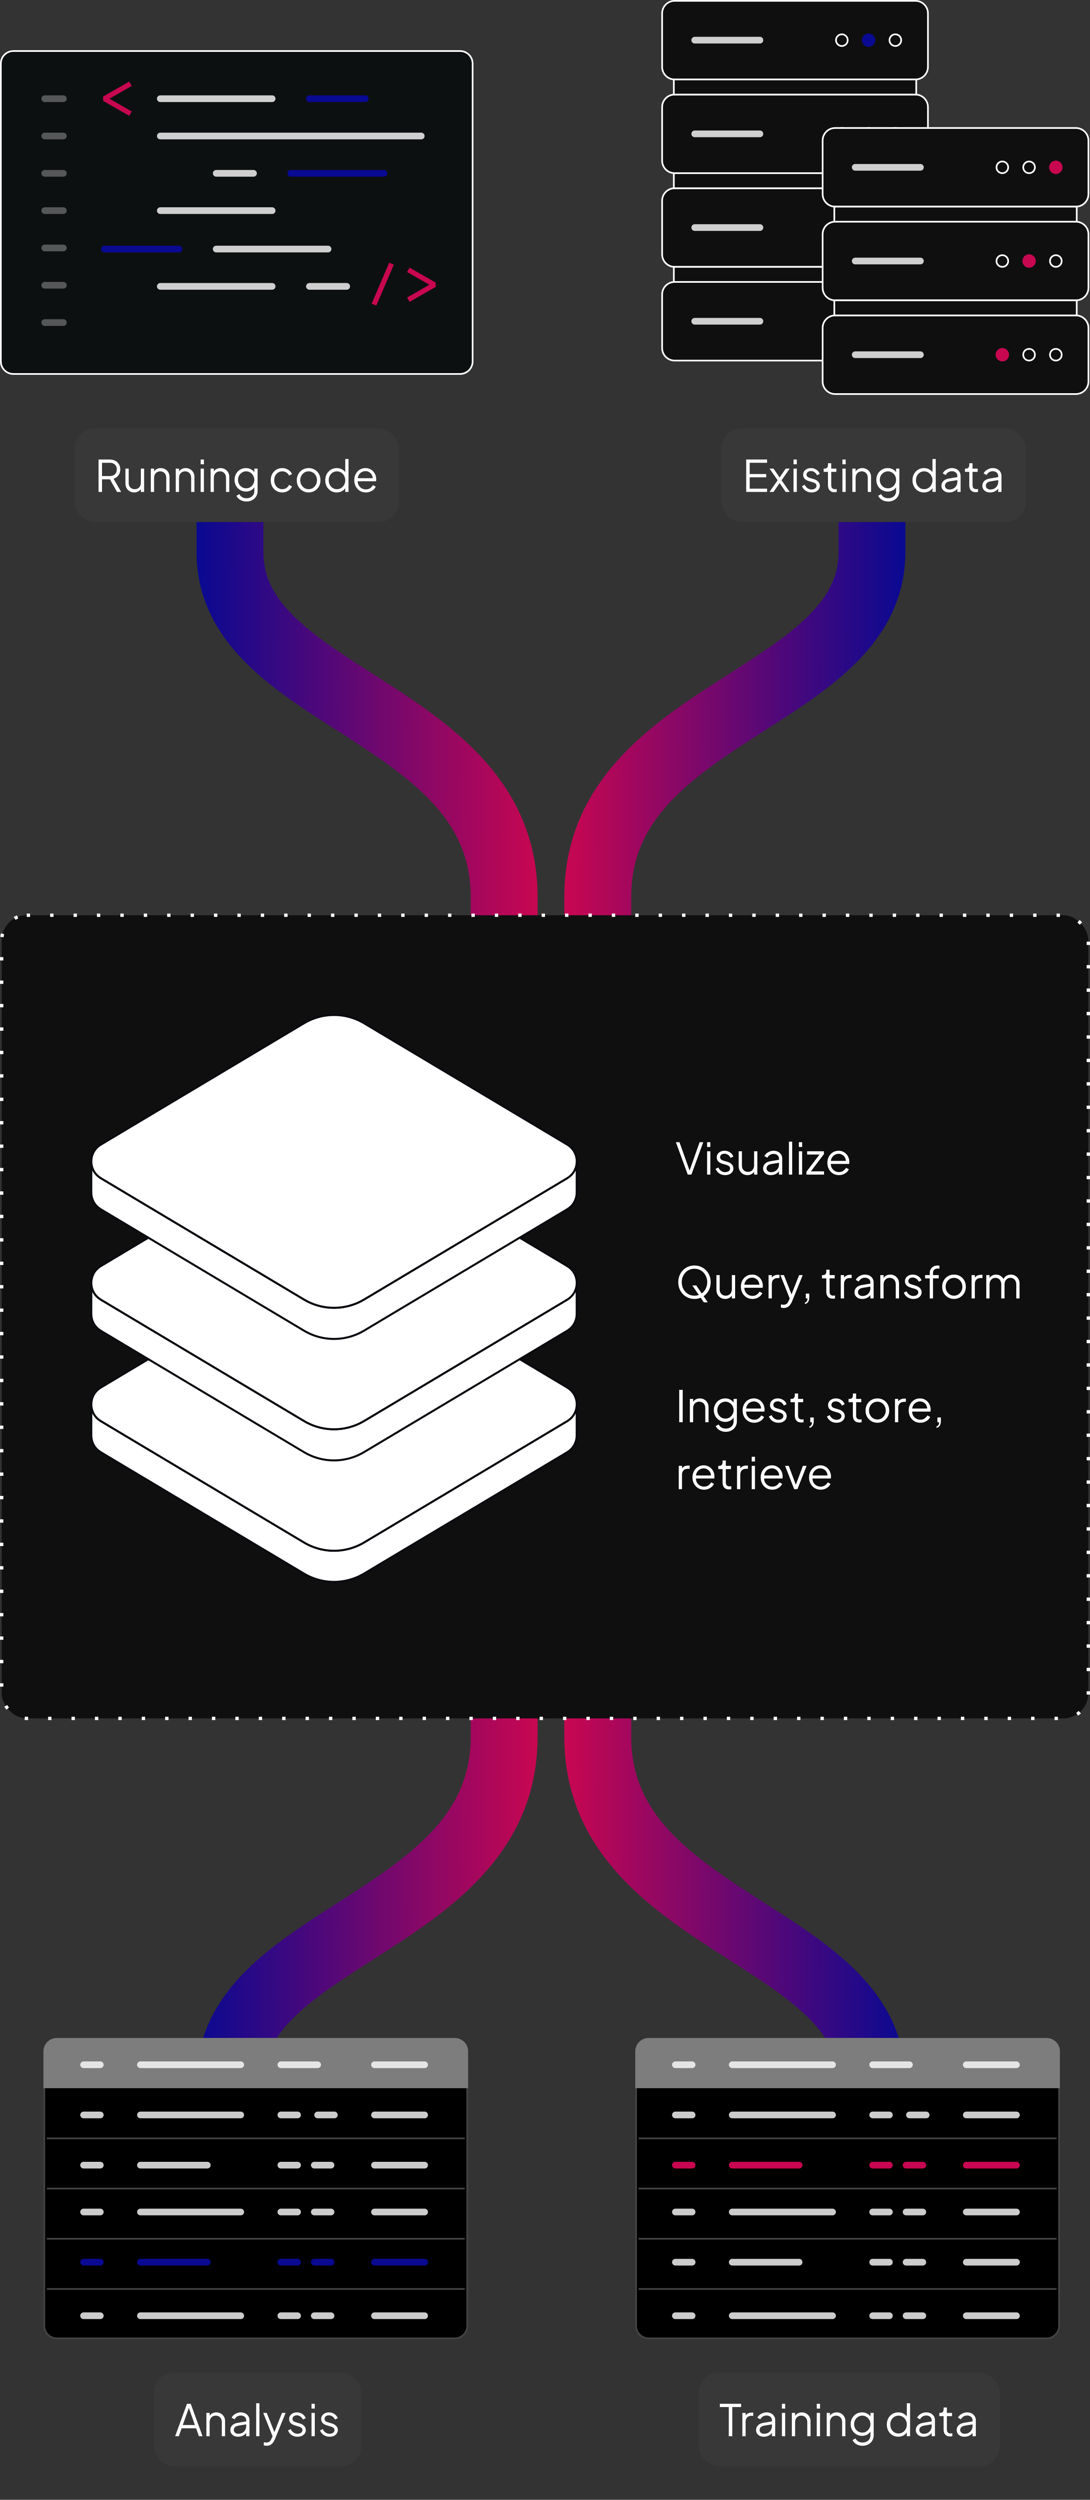 <svg width="326" height="747" viewBox="0 0 326 747" fill="none" xmlns="http://www.w3.org/2000/svg">
<rect x="0" y="0" width="326" height="747" fill="#333333" stroke="none"/>
<path fill-rule="evenodd" clip-rule="evenodd" d="M250.781 632V622C250.781 614.492 247.502 608.442 241.052 602.265C235.011 596.479 227.105 591.416 217.925 585.536C216.76 584.789 215.574 584.03 214.368 583.254C194.325 570.351 168.781 553.029 168.781 519V509H188.781V519C188.781 540.977 204.238 552.946 225.194 566.437C226.346 567.179 227.52 567.928 228.707 568.687C237.619 574.38 247.326 580.58 254.886 587.821C263.811 596.369 270.781 607.299 270.781 622V632H250.781Z" fill="url(#paint0_linear_393_26063)"/>
<path fill-rule="evenodd" clip-rule="evenodd" d="M78.781 632V622C78.781 614.492 82.061 608.442 88.511 602.265C94.552 596.479 102.457 591.416 111.637 585.536C112.803 584.789 113.989 584.03 115.194 583.254C135.238 570.351 160.781 553.029 160.781 519V509H140.781V519C140.781 540.977 125.325 552.946 104.368 566.437C103.216 567.179 102.043 567.928 100.855 568.687C91.943 574.38 82.237 580.58 74.677 587.821C65.752 596.369 58.781 607.299 58.781 622V632H78.781Z" fill="url(#paint1_linear_393_26063)"/>
<path d="M17 609.25H136C138.071 609.25 139.75 610.929 139.75 613V695C139.75 697.071 138.071 698.75 136 698.75H17C14.929 698.75 13.25 697.071 13.25 695V613C13.25 610.929 14.929 609.25 17 609.25Z" fill="black" stroke="#444444" stroke-width="0.5"/>
<path d="M13 613C13 610.791 14.791 609 17 609H136C138.209 609 140 610.791 140 613V624H13V613Z" fill="#7D7D7D"/>
<path d="M42 617H72" stroke="white" stroke-opacity="0.8" stroke-width="2" stroke-linecap="round"/>
<path d="M42 632H72" stroke="white" stroke-opacity="0.8" stroke-width="2" stroke-linecap="round"/>
<path d="M42 647H62" stroke="white" stroke-opacity="0.8" stroke-width="2" stroke-linecap="round"/>
<path d="M42 661H72" stroke="white" stroke-opacity="0.8" stroke-width="2" stroke-linecap="round"/>
<path d="M42 676H62" stroke="#090991" stroke-width="2" stroke-linecap="round"/>
<path d="M42 692H72" stroke="white" stroke-opacity="0.8" stroke-width="2" stroke-linecap="round"/>
<path d="M25 617H30" stroke="white" stroke-opacity="0.8" stroke-width="2" stroke-linecap="round"/>
<path d="M25 632H30" stroke="white" stroke-opacity="0.8" stroke-width="2" stroke-linecap="round"/>
<path d="M25 647H30" stroke="white" stroke-opacity="0.8" stroke-width="2" stroke-linecap="round"/>
<path d="M25 661H30" stroke="white" stroke-opacity="0.8" stroke-width="2" stroke-linecap="round"/>
<path d="M25 676H30" stroke="#090991" stroke-width="2" stroke-linecap="round"/>
<path d="M25 692H30" stroke="white" stroke-opacity="0.8" stroke-width="2" stroke-linecap="round"/>
<path d="M84 617H95" stroke="white" stroke-opacity="0.8" stroke-width="2" stroke-linecap="round"/>
<path d="M84 632H89" stroke="white" stroke-opacity="0.8" stroke-width="2" stroke-linecap="round"/>
<path d="M95 632H100" stroke="white" stroke-opacity="0.8" stroke-width="2" stroke-linecap="round"/>
<path d="M84 647H89" stroke="white" stroke-opacity="0.8" stroke-width="2" stroke-linecap="round"/>
<path d="M84 661H89" stroke="white" stroke-opacity="0.8" stroke-width="2" stroke-linecap="round"/>
<path d="M84 676H89" stroke="#090991" stroke-width="2" stroke-linecap="round"/>
<path d="M84 692H89" stroke="white" stroke-opacity="0.8" stroke-width="2" stroke-linecap="round"/>
<path d="M94 647H99" stroke="white" stroke-opacity="0.8" stroke-width="2" stroke-linecap="round"/>
<path d="M94 676H99" stroke="#090991" stroke-width="2" stroke-linecap="round"/>
<path d="M94 661H99" stroke="white" stroke-opacity="0.8" stroke-width="2" stroke-linecap="round"/>
<path d="M94 692H99" stroke="white" stroke-opacity="0.8" stroke-width="2" stroke-linecap="round"/>
<path d="M112 617H127" stroke="white" stroke-opacity="0.8" stroke-width="2" stroke-linecap="round"/>
<path d="M112 632H127" stroke="white" stroke-opacity="0.8" stroke-width="2" stroke-linecap="round"/>
<path d="M112 647H127" stroke="white" stroke-opacity="0.8" stroke-width="2" stroke-linecap="round"/>
<path d="M112 661H127" stroke="white" stroke-opacity="0.8" stroke-width="2" stroke-linecap="round"/>
<path d="M112 676H127" stroke="#090991" stroke-width="2" stroke-linecap="round"/>
<path d="M112 692H127" stroke="white" stroke-opacity="0.8" stroke-width="2" stroke-linecap="round"/>
<path d="M14 639H139" stroke="#444444" stroke-width="0.5"/>
<path d="M14 654H139" stroke="#444444" stroke-width="0.5"/>
<path d="M14 669H139" stroke="#444444" stroke-width="0.5"/>
<path d="M14 684H139" stroke="#444444" stroke-width="0.5"/>
<path d="M194 609.25H313C315.071 609.25 316.75 610.929 316.75 613V695C316.75 697.071 315.071 698.75 313 698.75H194C191.929 698.75 190.25 697.071 190.25 695V613C190.25 610.929 191.929 609.25 194 609.25Z" fill="black" stroke="#444444" stroke-width="0.5"/>
<path d="M190 613C190 610.791 191.791 609 194 609H313C315.209 609 317 610.791 317 613V624H190V613Z" fill="#7D7D7D"/>
<path d="M219 617H249" stroke="white" stroke-opacity="0.8" stroke-width="2" stroke-linecap="round"/>
<path d="M219 632H249" stroke="white" stroke-opacity="0.8" stroke-width="2" stroke-linecap="round"/>
<path d="M219 647H239" stroke="#C80751" stroke-width="2" stroke-linecap="round"/>
<path d="M219 661H249" stroke="white" stroke-opacity="0.8" stroke-width="2" stroke-linecap="round"/>
<path d="M219 676H239" stroke="white" stroke-opacity="0.8" stroke-width="2" stroke-linecap="round"/>
<path d="M219 692H249" stroke="white" stroke-opacity="0.8" stroke-width="2" stroke-linecap="round"/>
<path d="M202 617H207" stroke="white" stroke-opacity="0.8" stroke-width="2" stroke-linecap="round"/>
<path d="M202 632H207" stroke="white" stroke-opacity="0.8" stroke-width="2" stroke-linecap="round"/>
<path d="M202 647H207" stroke="#C80751" stroke-width="2" stroke-linecap="round"/>
<path d="M202 661H207" stroke="white" stroke-opacity="0.8" stroke-width="2" stroke-linecap="round"/>
<path d="M202 676H207" stroke="white" stroke-opacity="0.8" stroke-width="2" stroke-linecap="round"/>
<path d="M202 692H207" stroke="white" stroke-opacity="0.8" stroke-width="2" stroke-linecap="round"/>
<path d="M261 617H272" stroke="white" stroke-opacity="0.8" stroke-width="2" stroke-linecap="round"/>
<path d="M261 632H266" stroke="white" stroke-opacity="0.8" stroke-width="2" stroke-linecap="round"/>
<path d="M272 632H277" stroke="white" stroke-opacity="0.8" stroke-width="2" stroke-linecap="round"/>
<path d="M261 647H266" stroke="#C80751" stroke-width="2" stroke-linecap="round"/>
<path d="M261 661H266" stroke="white" stroke-opacity="0.8" stroke-width="2" stroke-linecap="round"/>
<path d="M261 676H266" stroke="white" stroke-opacity="0.8" stroke-width="2" stroke-linecap="round"/>
<path d="M261 692H266" stroke="white" stroke-opacity="0.8" stroke-width="2" stroke-linecap="round"/>
<path d="M271 647H276" stroke="#C80751" stroke-width="2" stroke-linecap="round"/>
<path d="M271 676H276" stroke="white" stroke-opacity="0.8" stroke-width="2" stroke-linecap="round"/>
<path d="M271 661H276" stroke="white" stroke-opacity="0.8" stroke-width="2" stroke-linecap="round"/>
<path d="M271 692H276" stroke="white" stroke-opacity="0.8" stroke-width="2" stroke-linecap="round"/>
<path d="M289 617H304" stroke="white" stroke-opacity="0.8" stroke-width="2" stroke-linecap="round"/>
<path d="M289 632H304" stroke="white" stroke-opacity="0.8" stroke-width="2" stroke-linecap="round"/>
<path d="M289 647H304" stroke="#C80751" stroke-width="2" stroke-linecap="round"/>
<path d="M289 661H304" stroke="white" stroke-opacity="0.8" stroke-width="2" stroke-linecap="round"/>
<path d="M289 676H304" stroke="white" stroke-opacity="0.8" stroke-width="2" stroke-linecap="round"/>
<path d="M289 692H304" stroke="white" stroke-opacity="0.8" stroke-width="2" stroke-linecap="round"/>
<path d="M191 639H316" stroke="#444444" stroke-width="0.5"/>
<path d="M191 654H316" stroke="#444444" stroke-width="0.5"/>
<path d="M191 669H316" stroke="#444444" stroke-width="0.5"/>
<path d="M191 684H316" stroke="#444444" stroke-width="0.5"/>
<rect x="46" y="709" width="62" height="28" rx="6" fill="#383838"/>
<path d="M52.387 728L55.923 718.315H57.041L60.577 728H59.485L58.653 725.634H54.324L53.479 728H52.387ZM54.662 724.659H58.289L56.326 719.095H56.638L54.662 724.659ZM61.726 728V721.032H62.701V722.384L62.48 722.332C62.653 721.881 62.935 721.526 63.325 721.266C63.723 721.006 64.183 720.876 64.703 720.876C65.197 720.876 65.639 720.989 66.029 721.214C66.427 721.439 66.739 721.751 66.965 722.15C67.199 722.54 67.316 722.982 67.316 723.476V728H66.341V723.853C66.341 723.428 66.263 723.069 66.107 722.774C65.959 722.479 65.747 722.254 65.47 722.098C65.201 721.933 64.889 721.851 64.534 721.851C64.178 721.851 63.862 721.933 63.585 722.098C63.307 722.254 63.091 722.484 62.935 722.787C62.779 723.082 62.701 723.437 62.701 723.853V728H61.726ZM71.193 728.156C70.751 728.156 70.356 728.074 70.01 727.909C69.663 727.736 69.39 727.502 69.191 727.207C68.991 726.912 68.892 726.574 68.892 726.193C68.892 725.829 68.97 725.5 69.126 725.205C69.282 724.902 69.524 724.646 69.854 724.438C70.183 724.23 70.603 724.083 71.115 723.996L73.845 723.541V724.425L71.349 724.841C70.846 724.928 70.482 725.088 70.257 725.322C70.04 725.556 69.932 725.833 69.932 726.154C69.932 726.466 70.053 726.73 70.296 726.947C70.547 727.164 70.868 727.272 71.258 727.272C71.734 727.272 72.15 727.172 72.506 726.973C72.861 726.765 73.138 726.488 73.338 726.141C73.537 725.794 73.637 725.409 73.637 724.984V723.216C73.637 722.8 73.485 722.462 73.182 722.202C72.878 721.942 72.484 721.812 71.999 721.812C71.574 721.812 71.201 721.92 70.881 722.137C70.56 722.345 70.322 722.618 70.166 722.956L69.282 722.475C69.412 722.18 69.615 721.912 69.893 721.669C70.179 721.426 70.504 721.236 70.868 721.097C71.232 720.95 71.609 720.876 71.999 720.876C72.51 720.876 72.961 720.976 73.351 721.175C73.749 721.374 74.057 721.652 74.274 722.007C74.499 722.354 74.612 722.757 74.612 723.216V728H73.637V726.609L73.78 726.752C73.658 727.012 73.468 727.25 73.208 727.467C72.956 727.675 72.657 727.844 72.311 727.974C71.973 728.095 71.6 728.156 71.193 728.156ZM76.617 728V718.159H77.592V728H76.617ZM79.731 730.86C79.592 730.86 79.449 730.847 79.302 730.821C79.163 730.804 79.025 730.769 78.886 730.717V729.807C78.973 729.816 79.081 729.829 79.211 729.846C79.35 729.872 79.488 729.885 79.627 729.885C80.052 729.885 80.377 729.794 80.602 729.612C80.827 729.439 81.048 729.101 81.265 728.598L81.707 727.558L81.681 728.416L78.73 721.032H79.783L82.201 727.129H81.928L84.333 721.032H85.412L82.227 728.884C82.088 729.222 81.911 729.543 81.694 729.846C81.486 730.149 81.222 730.392 80.901 730.574C80.58 730.765 80.19 730.86 79.731 730.86ZM88.976 728.156C88.308 728.156 87.723 727.987 87.221 727.649C86.718 727.311 86.354 726.852 86.129 726.271L86.948 725.881C87.147 726.306 87.424 726.644 87.78 726.895C88.144 727.146 88.542 727.272 88.976 727.272C89.392 727.272 89.743 727.172 90.029 726.973C90.315 726.765 90.458 726.496 90.458 726.167C90.458 725.924 90.388 725.734 90.25 725.595C90.111 725.448 89.951 725.335 89.769 725.257C89.587 725.179 89.426 725.123 89.288 725.088L88.287 724.802C87.645 724.62 87.182 724.364 86.896 724.035C86.61 723.706 86.467 723.324 86.467 722.891C86.467 722.484 86.571 722.128 86.779 721.825C86.987 721.522 87.268 721.288 87.624 721.123C87.979 720.958 88.373 720.876 88.807 720.876C89.396 720.876 89.929 721.032 90.406 721.344C90.891 721.647 91.233 722.072 91.433 722.618L90.601 723.008C90.427 722.618 90.176 722.315 89.847 722.098C89.526 721.873 89.166 721.76 88.768 721.76C88.378 721.76 88.066 721.86 87.832 722.059C87.598 722.258 87.481 722.51 87.481 722.813C87.481 723.047 87.541 723.233 87.663 723.372C87.784 723.511 87.923 723.615 88.079 723.684C88.243 723.753 88.386 723.805 88.508 723.84L89.665 724.178C90.228 724.343 90.666 724.598 90.978 724.945C91.298 725.292 91.459 725.699 91.459 726.167C91.459 726.548 91.35 726.891 91.134 727.194C90.926 727.497 90.635 727.736 90.263 727.909C89.89 728.074 89.461 728.156 88.976 728.156ZM93.172 728V721.032H94.147V728H93.172ZM93.172 719.745V718.315H94.147V719.745H93.172ZM98.561 728.156C97.893 728.156 97.308 727.987 96.806 727.649C96.303 727.311 95.939 726.852 95.714 726.271L96.533 725.881C96.732 726.306 97.009 726.644 97.365 726.895C97.729 727.146 98.127 727.272 98.561 727.272C98.977 727.272 99.328 727.172 99.614 726.973C99.9 726.765 100.043 726.496 100.043 726.167C100.043 725.924 99.973 725.734 99.835 725.595C99.696 725.448 99.536 725.335 99.354 725.257C99.172 725.179 99.011 725.123 98.873 725.088L97.872 724.802C97.23 724.62 96.767 724.364 96.481 724.035C96.195 723.706 96.052 723.324 96.052 722.891C96.052 722.484 96.156 722.128 96.364 721.825C96.572 721.522 96.853 721.288 97.209 721.123C97.564 720.958 97.958 720.876 98.392 720.876C98.981 720.876 99.514 721.032 99.991 721.344C100.476 721.647 100.818 722.072 101.018 722.618L100.186 723.008C100.012 722.618 99.761 722.315 99.432 722.098C99.111 721.873 98.751 721.76 98.353 721.76C97.963 721.76 97.651 721.86 97.417 722.059C97.183 722.258 97.066 722.51 97.066 722.813C97.066 723.047 97.126 723.233 97.248 723.372C97.369 723.511 97.508 723.615 97.664 723.684C97.828 723.753 97.971 723.805 98.093 723.84L99.25 724.178C99.813 724.343 100.251 724.598 100.563 724.945C100.883 725.292 101.044 725.699 101.044 726.167C101.044 726.548 100.935 726.891 100.719 727.194C100.511 727.497 100.22 727.736 99.848 727.909C99.475 728.074 99.046 728.156 98.561 728.156Z" fill="white"/>
<rect x="209" y="709" width="90" height="28" rx="6" fill="#383838"/>
<path d="M217.967 728V719.29H215.289V718.315H221.659V719.29H219.007V728H217.967ZM222.025 728V721.032H223V722.176L222.87 722.007C223.035 721.678 223.282 721.418 223.611 721.227C223.949 721.036 224.356 720.941 224.833 720.941H225.275V721.916H224.664C224.161 721.916 223.758 722.072 223.455 722.384C223.152 722.696 223 723.138 223 723.71V728H222.025ZM228.433 728.156C227.991 728.156 227.596 728.074 227.25 727.909C226.903 727.736 226.63 727.502 226.431 727.207C226.231 726.912 226.132 726.574 226.132 726.193C226.132 725.829 226.21 725.5 226.366 725.205C226.522 724.902 226.764 724.646 227.094 724.438C227.423 724.23 227.843 724.083 228.355 723.996L231.085 723.541V724.425L228.589 724.841C228.086 724.928 227.722 725.088 227.497 725.322C227.28 725.556 227.172 725.833 227.172 726.154C227.172 726.466 227.293 726.73 227.536 726.947C227.787 727.164 228.108 727.272 228.498 727.272C228.974 727.272 229.39 727.172 229.746 726.973C230.101 726.765 230.378 726.488 230.578 726.141C230.777 725.794 230.877 725.409 230.877 724.984V723.216C230.877 722.8 230.725 722.462 230.422 722.202C230.118 721.942 229.724 721.812 229.239 721.812C228.814 721.812 228.441 721.92 228.121 722.137C227.8 722.345 227.562 722.618 227.406 722.956L226.522 722.475C226.652 722.18 226.855 721.912 227.133 721.669C227.419 721.426 227.744 721.236 228.108 721.097C228.472 720.95 228.849 720.876 229.239 720.876C229.75 720.876 230.201 720.976 230.591 721.175C230.989 721.374 231.297 721.652 231.514 722.007C231.739 722.354 231.852 722.757 231.852 723.216V728H230.877V726.609L231.02 726.752C230.898 727.012 230.708 727.25 230.448 727.467C230.196 727.675 229.897 727.844 229.551 727.974C229.213 728.095 228.84 728.156 228.433 728.156ZM233.857 728V721.032H234.832V728H233.857ZM233.857 719.745V718.315H234.832V719.745H233.857ZM236.828 728V721.032H237.803V722.384L237.582 722.332C237.755 721.881 238.037 721.526 238.427 721.266C238.825 721.006 239.285 720.876 239.805 720.876C240.299 720.876 240.741 720.989 241.131 721.214C241.529 721.439 241.841 721.751 242.067 722.15C242.301 722.54 242.418 722.982 242.418 723.476V728H241.443V723.853C241.443 723.428 241.365 723.069 241.209 722.774C241.061 722.479 240.849 722.254 240.572 722.098C240.303 721.933 239.991 721.851 239.636 721.851C239.28 721.851 238.964 721.933 238.687 722.098C238.409 722.254 238.193 722.484 238.037 722.787C237.881 723.082 237.803 723.437 237.803 723.853V728H236.828ZM244.28 728V721.032H245.255V728H244.28ZM244.28 719.745V718.315H245.255V719.745H244.28ZM247.251 728V721.032H248.226V722.384L248.005 722.332C248.178 721.881 248.46 721.526 248.85 721.266C249.248 721.006 249.708 720.876 250.228 720.876C250.722 720.876 251.164 720.989 251.554 721.214C251.952 721.439 252.264 721.751 252.49 722.15C252.724 722.54 252.841 722.982 252.841 723.476V728H251.866V723.853C251.866 723.428 251.788 723.069 251.632 722.774C251.484 722.479 251.272 722.254 250.995 722.098C250.726 721.933 250.414 721.851 250.059 721.851C249.703 721.851 249.387 721.933 249.11 722.098C248.832 722.254 248.616 722.484 248.46 722.787C248.304 723.082 248.226 723.437 248.226 723.853V728H247.251ZM258.005 730.86C257.528 730.86 257.086 730.786 256.679 730.639C256.28 730.492 255.933 730.288 255.639 730.028C255.353 729.777 255.132 729.482 254.976 729.144L255.873 728.663C256.011 728.992 256.258 729.278 256.614 729.521C256.969 729.764 257.424 729.885 257.979 729.885C258.403 729.885 258.793 729.803 259.149 729.638C259.504 729.473 259.79 729.231 260.007 728.91C260.223 728.589 260.332 728.195 260.332 727.727V726.18L260.488 726.323C260.245 726.826 259.885 727.216 259.409 727.493C258.932 727.762 258.412 727.896 257.849 727.896C257.199 727.896 256.614 727.74 256.094 727.428C255.574 727.116 255.162 726.696 254.859 726.167C254.564 725.63 254.417 725.036 254.417 724.386C254.417 723.727 254.564 723.134 254.859 722.605C255.162 722.076 255.569 721.656 256.081 721.344C256.601 721.032 257.19 720.876 257.849 720.876C258.412 720.876 258.923 721.006 259.383 721.266C259.851 721.526 260.219 721.877 260.488 722.319L260.332 722.592V721.032H261.307V727.727C261.307 728.325 261.164 728.858 260.878 729.326C260.6 729.803 260.21 730.175 259.708 730.444C259.214 730.721 258.646 730.86 258.005 730.86ZM257.901 726.921C258.351 726.921 258.759 726.808 259.123 726.583C259.487 726.349 259.777 726.041 259.994 725.66C260.219 725.27 260.332 724.845 260.332 724.386C260.332 723.927 260.219 723.506 259.994 723.125C259.777 722.735 259.487 722.427 259.123 722.202C258.759 721.968 258.351 721.851 257.901 721.851C257.441 721.851 257.025 721.968 256.653 722.202C256.28 722.427 255.985 722.731 255.769 723.112C255.561 723.493 255.457 723.918 255.457 724.386C255.457 724.845 255.561 725.27 255.769 725.66C255.985 726.041 256.276 726.349 256.64 726.583C257.012 726.808 257.433 726.921 257.901 726.921ZM268.665 728.156C268.015 728.156 267.43 728 266.91 727.688C266.39 727.367 265.978 726.934 265.675 726.388C265.38 725.833 265.233 725.209 265.233 724.516C265.233 723.814 265.38 723.19 265.675 722.644C265.978 722.098 266.386 721.669 266.897 721.357C267.417 721.036 268.006 720.876 268.665 720.876C269.263 720.876 269.796 721.006 270.264 721.266C270.732 721.526 271.1 721.877 271.369 722.319L271.213 722.592V718.159H272.188V728H271.213V726.44L271.369 726.583C271.126 727.086 270.762 727.476 270.277 727.753C269.8 728.022 269.263 728.156 268.665 728.156ZM268.717 727.181C269.185 727.181 269.605 727.064 269.978 726.83C270.359 726.596 270.658 726.28 270.875 725.881C271.1 725.474 271.213 725.019 271.213 724.516C271.213 724.013 271.1 723.563 270.875 723.164C270.658 722.757 270.359 722.436 269.978 722.202C269.605 721.968 269.185 721.851 268.717 721.851C268.258 721.851 267.842 721.968 267.469 722.202C267.096 722.436 266.802 722.752 266.585 723.151C266.377 723.55 266.273 724.005 266.273 724.516C266.273 725.019 266.377 725.474 266.585 725.881C266.802 726.28 267.092 726.596 267.456 726.83C267.829 727.064 268.249 727.181 268.717 727.181ZM276.205 728.156C275.763 728.156 275.369 728.074 275.022 727.909C274.675 727.736 274.402 727.502 274.203 727.207C274.004 726.912 273.904 726.574 273.904 726.193C273.904 725.829 273.982 725.5 274.138 725.205C274.294 724.902 274.537 724.646 274.866 724.438C275.195 724.23 275.616 724.083 276.127 723.996L278.857 723.541V724.425L276.361 724.841C275.858 724.928 275.494 725.088 275.269 725.322C275.052 725.556 274.944 725.833 274.944 726.154C274.944 726.466 275.065 726.73 275.308 726.947C275.559 727.164 275.88 727.272 276.27 727.272C276.747 727.272 277.163 727.172 277.518 726.973C277.873 726.765 278.151 726.488 278.35 726.141C278.549 725.794 278.649 725.409 278.649 724.984V723.216C278.649 722.8 278.497 722.462 278.194 722.202C277.891 721.942 277.496 721.812 277.011 721.812C276.586 721.812 276.214 721.92 275.893 722.137C275.572 722.345 275.334 722.618 275.178 722.956L274.294 722.475C274.424 722.18 274.628 721.912 274.905 721.669C275.191 721.426 275.516 721.236 275.88 721.097C276.244 720.95 276.621 720.876 277.011 720.876C277.522 720.876 277.973 720.976 278.363 721.175C278.762 721.374 279.069 721.652 279.286 722.007C279.511 722.354 279.624 722.757 279.624 723.216V728H278.649V726.609L278.792 726.752C278.671 727.012 278.48 727.25 278.22 727.467C277.969 727.675 277.67 727.844 277.323 727.974C276.985 728.095 276.612 728.156 276.205 728.156ZM284.167 728.078C283.543 728.078 283.062 727.896 282.724 727.532C282.386 727.168 282.217 726.648 282.217 725.972V722.007H280.93V721.032H281.255C281.55 721.032 281.784 720.937 281.957 720.746C282.131 720.547 282.217 720.3 282.217 720.005V719.42H283.192V721.032H284.726V722.007H283.192V725.972C283.192 726.206 283.227 726.414 283.296 726.596C283.366 726.769 283.483 726.908 283.647 727.012C283.821 727.116 284.05 727.168 284.336 727.168C284.406 727.168 284.488 727.164 284.583 727.155C284.679 727.146 284.761 727.138 284.83 727.129V728C284.726 728.026 284.609 728.043 284.479 728.052C284.349 728.069 284.245 728.078 284.167 728.078ZM288.431 728.156C287.989 728.156 287.594 728.074 287.248 727.909C286.901 727.736 286.628 727.502 286.429 727.207C286.229 726.912 286.13 726.574 286.13 726.193C286.13 725.829 286.208 725.5 286.364 725.205C286.52 724.902 286.762 724.646 287.092 724.438C287.421 724.23 287.841 724.083 288.353 723.996L291.083 723.541V724.425L288.587 724.841C288.084 724.928 287.72 725.088 287.495 725.322C287.278 725.556 287.17 725.833 287.17 726.154C287.17 726.466 287.291 726.73 287.534 726.947C287.785 727.164 288.106 727.272 288.496 727.272C288.972 727.272 289.388 727.172 289.744 726.973C290.099 726.765 290.376 726.488 290.576 726.141C290.775 725.794 290.875 725.409 290.875 724.984V723.216C290.875 722.8 290.723 722.462 290.42 722.202C290.116 721.942 289.722 721.812 289.237 721.812C288.812 721.812 288.439 721.92 288.119 722.137C287.798 722.345 287.56 722.618 287.404 722.956L286.52 722.475C286.65 722.18 286.853 721.912 287.131 721.669C287.417 721.426 287.742 721.236 288.106 721.097C288.47 720.95 288.847 720.876 289.237 720.876C289.748 720.876 290.199 720.976 290.589 721.175C290.987 721.374 291.295 721.652 291.512 722.007C291.737 722.354 291.85 722.757 291.85 723.216V728H290.875V726.609L291.018 726.752C290.896 727.012 290.706 727.25 290.446 727.467C290.194 727.675 289.895 727.844 289.549 727.974C289.211 728.095 288.838 728.156 288.431 728.156Z" fill="white"/>
<path fill-rule="evenodd" clip-rule="evenodd" d="M78.781 155V165C78.781 172.508 82.061 178.558 88.511 184.735C94.552 190.521 102.457 195.584 111.637 201.464C112.803 202.211 113.989 202.97 115.194 203.746C135.238 216.649 160.781 233.971 160.781 268V278H140.781V268C140.781 246.023 125.325 234.054 104.368 220.563C103.216 219.821 102.043 219.072 100.855 218.313C91.943 212.62 82.237 206.42 74.677 199.179C65.752 190.631 58.781 179.701 58.781 165V155H78.781Z" fill="url(#paint2_linear_393_26063)"/>
<path fill-rule="evenodd" clip-rule="evenodd" d="M250.781 155V165C250.781 172.508 247.502 178.558 241.052 184.735C235.011 190.521 227.105 195.584 217.925 201.464C216.76 202.211 215.574 202.97 214.368 203.746C194.325 216.649 168.781 233.971 168.781 268V278H188.781V268C188.781 246.023 204.238 234.054 225.194 220.563C226.346 219.821 227.52 219.072 228.707 218.313C237.619 212.62 247.326 206.42 254.886 199.179C263.811 190.631 270.781 179.701 270.781 165V155H250.781Z" fill="url(#paint3_linear_393_26063)"/>
<path d="M4 15.25H137.598C139.669 15.25 141.348 16.929 141.348 19V108C141.348 110.071 139.669 111.75 137.598 111.75H4C1.929 111.75 0.25 110.071 0.25 108V19C0.25 16.929 1.929 15.25 4 15.25Z" fill="#0D1011" stroke="white" stroke-width="0.5"/>
<path d="M39.023 25.034L31.219 29.494L39.023 33.954" stroke="#C80751" stroke-width="1.5" stroke-linejoin="bevel"/>
<path d="M122.131 80.631L129.936 85.091L122.131 89.55" stroke="#C80751" stroke-width="1.5" stroke-linejoin="bevel"/>
<path d="M47.942 29.494H81.391" stroke="white" stroke-opacity="0.8" stroke-width="2" stroke-linecap="round"/>
<path d="M13.38 29.494H18.955" stroke="white" stroke-opacity="0.3" stroke-width="2" stroke-linecap="round"/>
<path d="M13.38 40.644H18.955" stroke="white" stroke-opacity="0.3" stroke-width="2" stroke-linecap="round"/>
<path d="M13.38 51.793H18.955" stroke="white" stroke-opacity="0.3" stroke-width="2" stroke-linecap="round"/>
<path d="M13.379 62.942H18.954" stroke="white" stroke-opacity="0.3" stroke-width="2" stroke-linecap="round"/>
<path d="M13.379 74.093H18.954" stroke="white" stroke-opacity="0.3" stroke-width="2" stroke-linecap="round"/>
<path d="M13.38 85.241H18.955" stroke="white" stroke-opacity="0.3" stroke-width="2" stroke-linecap="round"/>
<path d="M13.38 96.391H18.955" stroke="white" stroke-opacity="0.3" stroke-width="2" stroke-linecap="round"/>
<path d="M47.942 40.644H125.988" stroke="white" stroke-opacity="0.8" stroke-width="2" stroke-linecap="round"/>
<path d="M31.219 74.424H53.518" stroke="#090991" stroke-width="2" stroke-linecap="round"/>
<path d="M64.666 74.424H98.114" stroke="white" stroke-opacity="0.8" stroke-width="2" stroke-linecap="round"/>
<path d="M92.54 85.573H103.689" stroke="white" stroke-opacity="0.8" stroke-width="2" stroke-linecap="round"/>
<path d="M64.667 51.793H75.816" stroke="#CFCFCF" stroke-width="2" stroke-linecap="round"/>
<path d="M47.943 62.942H81.392" stroke="white" stroke-opacity="0.8" stroke-width="2" stroke-linecap="round"/>
<path d="M86.966 51.793H114.839" stroke="#090991" stroke-width="2" stroke-linecap="round"/>
<path d="M47.943 85.573H81.392" stroke="white" stroke-opacity="0.8" stroke-width="2" stroke-linecap="round"/>
<path d="M92.54 29.494H109.264" stroke="#090991" stroke-width="2" stroke-linecap="round"/>
<path d="M117.099 78.793L111.855 91.027" stroke="#C80751" stroke-width="1.5"/>
<rect x="22.281" y="128" width="97" height="28" rx="6" fill="#383838"/>
<path d="M29.472 147V137.315H32.8C33.433 137.315 33.987 137.441 34.464 137.692C34.941 137.935 35.309 138.281 35.569 138.732C35.838 139.174 35.972 139.69 35.972 140.279C35.972 140.964 35.79 141.549 35.426 142.034C35.071 142.519 34.586 142.862 33.97 143.061L36.232 147H35.01L32.644 142.827L33.346 143.23H30.512V147H29.472ZM30.512 142.255H32.852C33.268 142.255 33.632 142.177 33.944 142.021C34.256 141.856 34.499 141.627 34.672 141.332C34.846 141.029 34.932 140.673 34.932 140.266C34.932 139.859 34.846 139.508 34.672 139.213C34.499 138.918 34.256 138.693 33.944 138.537C33.632 138.372 33.268 138.29 32.852 138.29H30.512V142.255ZM40.127 147.156C39.642 147.156 39.2 147.043 38.801 146.818C38.403 146.584 38.086 146.263 37.852 145.856C37.627 145.44 37.514 144.963 37.514 144.426V140.032H38.489V144.309C38.489 144.682 38.563 145.011 38.71 145.297C38.866 145.574 39.079 145.791 39.347 145.947C39.625 146.103 39.941 146.181 40.296 146.181C40.652 146.181 40.968 146.103 41.245 145.947C41.523 145.782 41.739 145.553 41.895 145.258C42.051 144.955 42.129 144.595 42.129 144.179V140.032H43.104V147H42.129V145.648L42.35 145.7C42.186 146.151 41.904 146.506 41.505 146.766C41.107 147.026 40.647 147.156 40.127 147.156ZM45.109 147V140.032H46.084V141.384L45.863 141.332C46.037 140.881 46.318 140.526 46.708 140.266C47.107 140.006 47.566 139.876 48.086 139.876C48.58 139.876 49.022 139.989 49.412 140.214C49.811 140.439 50.123 140.751 50.348 141.15C50.582 141.54 50.699 141.982 50.699 142.476V147H49.724V142.853C49.724 142.428 49.646 142.069 49.49 141.774C49.343 141.479 49.131 141.254 48.853 141.098C48.585 140.933 48.273 140.851 47.917 140.851C47.562 140.851 47.246 140.933 46.968 141.098C46.691 141.254 46.474 141.484 46.318 141.787C46.162 142.082 46.084 142.437 46.084 142.853V147H45.109ZM52.562 147V140.032H53.536V141.384L53.316 141.332C53.489 140.881 53.77 140.526 54.16 140.266C54.559 140.006 55.019 139.876 55.538 139.876C56.032 139.876 56.474 139.989 56.864 140.214C57.263 140.439 57.575 140.751 57.8 141.15C58.035 141.54 58.151 141.982 58.151 142.476V147H57.176V142.853C57.176 142.428 57.099 142.069 56.943 141.774C56.795 141.479 56.583 141.254 56.306 141.098C56.037 140.933 55.725 140.851 55.37 140.851C55.014 140.851 54.698 140.933 54.42 141.098C54.143 141.254 53.926 141.484 53.77 141.787C53.614 142.082 53.536 142.437 53.536 142.853V147H52.562ZM60.014 147V140.032H60.989V147H60.014ZM60.014 138.745V137.315H60.989V138.745H60.014ZM62.984 147V140.032H63.959V141.384L63.738 141.332C63.912 140.881 64.193 140.526 64.583 140.266C64.982 140.006 65.441 139.876 65.961 139.876C66.455 139.876 66.897 139.989 67.287 140.214C67.686 140.439 67.998 140.751 68.223 141.15C68.457 141.54 68.574 141.982 68.574 142.476V147H67.599V142.853C67.599 142.428 67.521 142.069 67.365 141.774C67.218 141.479 67.006 141.254 66.728 141.098C66.46 140.933 66.148 140.851 65.792 140.851C65.437 140.851 65.121 140.933 64.843 141.098C64.566 141.254 64.349 141.484 64.193 141.787C64.037 142.082 63.959 142.437 63.959 142.853V147H62.984ZM73.739 149.86C73.262 149.86 72.82 149.786 72.412 149.639C72.014 149.492 71.667 149.288 71.373 149.028C71.087 148.777 70.865 148.482 70.71 148.144L71.606 147.663C71.745 147.992 71.992 148.278 72.347 148.521C72.703 148.764 73.158 148.885 73.713 148.885C74.137 148.885 74.527 148.803 74.882 148.638C75.238 148.473 75.524 148.231 75.74 147.91C75.957 147.589 76.066 147.195 76.066 146.727V145.18L76.222 145.323C75.979 145.826 75.619 146.216 75.142 146.493C74.666 146.762 74.146 146.896 73.582 146.896C72.933 146.896 72.347 146.74 71.828 146.428C71.308 146.116 70.896 145.696 70.593 145.167C70.298 144.63 70.15 144.036 70.15 143.386C70.15 142.727 70.298 142.134 70.593 141.605C70.896 141.076 71.303 140.656 71.814 140.344C72.335 140.032 72.924 139.876 73.582 139.876C74.146 139.876 74.657 140.006 75.117 140.266C75.585 140.526 75.953 140.877 76.222 141.319L76.066 141.592V140.032H77.04V146.727C77.04 147.325 76.897 147.858 76.612 148.326C76.334 148.803 75.944 149.175 75.442 149.444C74.948 149.721 74.38 149.86 73.739 149.86ZM73.635 145.921C74.085 145.921 74.493 145.808 74.856 145.583C75.221 145.349 75.511 145.041 75.728 144.66C75.953 144.27 76.066 143.845 76.066 143.386C76.066 142.927 75.953 142.506 75.728 142.125C75.511 141.735 75.221 141.427 74.856 141.202C74.493 140.968 74.085 140.851 73.635 140.851C73.175 140.851 72.759 140.968 72.386 141.202C72.014 141.427 71.719 141.731 71.502 142.112C71.294 142.493 71.191 142.918 71.191 143.386C71.191 143.845 71.294 144.27 71.502 144.66C71.719 145.041 72.01 145.349 72.374 145.583C72.746 145.808 73.166 145.921 73.635 145.921ZM84.438 147.156C83.753 147.156 83.151 146.996 82.631 146.675C82.111 146.354 81.704 145.921 81.409 145.375C81.114 144.82 80.967 144.196 80.967 143.503C80.967 142.81 81.114 142.19 81.409 141.644C81.704 141.098 82.111 140.669 82.631 140.357C83.151 140.036 83.753 139.876 84.438 139.876C84.871 139.876 85.279 139.954 85.66 140.11C86.041 140.266 86.379 140.478 86.674 140.747C86.969 141.007 87.19 141.31 87.337 141.657L86.453 142.112C86.28 141.739 86.015 141.436 85.66 141.202C85.305 140.968 84.897 140.851 84.438 140.851C83.979 140.851 83.563 140.968 83.19 141.202C82.826 141.427 82.536 141.744 82.319 142.151C82.111 142.55 82.007 143.005 82.007 143.516C82.007 144.019 82.111 144.474 82.319 144.881C82.536 145.28 82.826 145.596 83.19 145.83C83.563 146.064 83.979 146.181 84.438 146.181C84.897 146.181 85.3 146.064 85.647 145.83C86.002 145.596 86.271 145.284 86.453 144.894L87.337 145.375C87.19 145.713 86.969 146.016 86.674 146.285C86.379 146.554 86.041 146.766 85.66 146.922C85.279 147.078 84.871 147.156 84.438 147.156ZM92.311 147.156C91.652 147.156 91.054 147 90.517 146.688C89.98 146.367 89.55 145.934 89.23 145.388C88.918 144.833 88.762 144.205 88.762 143.503C88.762 142.81 88.918 142.19 89.23 141.644C89.542 141.098 89.962 140.669 90.491 140.357C91.028 140.036 91.635 139.876 92.311 139.876C92.987 139.876 93.589 140.032 94.118 140.344C94.655 140.656 95.076 141.085 95.379 141.631C95.691 142.177 95.847 142.801 95.847 143.503C95.847 144.214 95.686 144.846 95.366 145.401C95.045 145.947 94.616 146.376 94.079 146.688C93.55 147 92.961 147.156 92.311 147.156ZM92.311 146.181C92.779 146.181 93.199 146.064 93.572 145.83C93.953 145.596 94.252 145.275 94.469 144.868C94.694 144.461 94.807 144.006 94.807 143.503C94.807 143 94.694 142.55 94.469 142.151C94.252 141.752 93.953 141.436 93.572 141.202C93.199 140.968 92.779 140.851 92.311 140.851C91.843 140.851 91.418 140.968 91.037 141.202C90.664 141.436 90.365 141.752 90.14 142.151C89.915 142.55 89.802 143 89.802 143.503C89.802 144.006 89.915 144.461 90.14 144.868C90.365 145.275 90.664 145.596 91.037 145.83C91.418 146.064 91.843 146.181 92.311 146.181ZM100.712 147.156C100.062 147.156 99.477 147 98.957 146.688C98.437 146.367 98.026 145.934 97.722 145.388C97.428 144.833 97.28 144.209 97.28 143.516C97.28 142.814 97.428 142.19 97.722 141.644C98.026 141.098 98.433 140.669 98.944 140.357C99.464 140.036 100.054 139.876 100.712 139.876C101.31 139.876 101.843 140.006 102.311 140.266C102.779 140.526 103.148 140.877 103.416 141.319L103.26 141.592V137.159H104.235V147H103.26V145.44L103.416 145.583C103.174 146.086 102.81 146.476 102.324 146.753C101.848 147.022 101.31 147.156 100.712 147.156ZM100.764 146.181C101.232 146.181 101.653 146.064 102.025 145.83C102.407 145.596 102.706 145.28 102.922 144.881C103.148 144.474 103.26 144.019 103.26 143.516C103.26 143.013 103.148 142.563 102.922 142.164C102.706 141.757 102.407 141.436 102.025 141.202C101.653 140.968 101.232 140.851 100.764 140.851C100.305 140.851 99.889 140.968 99.516 141.202C99.144 141.436 98.849 141.752 98.632 142.151C98.424 142.55 98.32 143.005 98.32 143.516C98.32 144.019 98.424 144.474 98.632 144.881C98.849 145.28 99.139 145.596 99.503 145.83C99.876 146.064 100.296 146.181 100.764 146.181ZM109.409 147.156C108.759 147.156 108.17 147 107.641 146.688C107.121 146.367 106.71 145.93 106.406 145.375C106.103 144.82 105.951 144.192 105.951 143.49C105.951 142.788 106.099 142.168 106.393 141.631C106.688 141.085 107.087 140.656 107.589 140.344C108.101 140.032 108.673 139.876 109.305 139.876C109.808 139.876 110.254 139.971 110.644 140.162C111.043 140.344 111.381 140.595 111.658 140.916C111.936 141.228 112.148 141.583 112.295 141.982C112.443 142.372 112.516 142.775 112.516 143.191C112.516 143.278 112.512 143.377 112.503 143.49C112.495 143.594 112.482 143.702 112.464 143.815H106.575V142.905H111.905L111.437 143.295C111.515 142.818 111.459 142.394 111.268 142.021C111.086 141.64 110.822 141.341 110.475 141.124C110.129 140.899 109.739 140.786 109.305 140.786C108.872 140.786 108.469 140.899 108.096 141.124C107.732 141.349 107.446 141.666 107.238 142.073C107.03 142.472 106.948 142.948 106.991 143.503C106.948 144.058 107.035 144.543 107.251 144.959C107.477 145.366 107.78 145.683 108.161 145.908C108.551 146.133 108.967 146.246 109.409 146.246C109.921 146.246 110.35 146.125 110.696 145.882C111.043 145.639 111.325 145.336 111.541 144.972L112.373 145.414C112.235 145.726 112.022 146.016 111.736 146.285C111.45 146.545 111.108 146.757 110.709 146.922C110.319 147.078 109.886 147.156 109.409 147.156Z" fill="white"/>
<path d="M201.781 28.25H273.781C275.852 28.25 277.531 29.929 277.531 32V48C277.531 50.071 275.852 51.75 273.781 51.75H201.781C199.71 51.75 198.031 50.071 198.031 48V32L198.036 31.807C198.137 29.825 199.775 28.25 201.781 28.25Z" fill="#0F0F0F" stroke="white" stroke-width="0.5"/>
<path d="M201.781 0.25H273.781C275.852 0.25 277.531 1.929 277.531 4V20C277.531 22.071 275.852 23.75 273.781 23.75H201.781C199.71 23.75 198.031 22.071 198.031 20V4L198.036 3.807C198.137 1.825 199.775 0.25 201.781 0.25Z" fill="#0F0F0F" stroke="white" stroke-width="0.5"/>
<path d="M201.781 56.25H273.781C275.852 56.25 277.531 57.929 277.531 60V76C277.531 78.071 275.852 79.75 273.781 79.75H201.781C199.71 79.75 198.031 78.071 198.031 76V60L198.036 59.807C198.137 57.825 199.775 56.25 201.781 56.25Z" fill="#0F0F0F" stroke="white" stroke-width="0.5"/>
<path d="M201.781 84.25H273.781C275.852 84.25 277.531 85.929 277.531 88V104C277.531 106.071 275.852 107.75 273.781 107.75H201.781C199.71 107.75 198.031 106.071 198.031 104V88L198.036 87.807C198.137 85.825 199.775 84.25 201.781 84.25Z" fill="#0F0F0F" stroke="white" stroke-width="0.5"/>
<circle cx="267.781" cy="40" r="1.75" stroke="white" stroke-width="0.5"/>
<circle cx="267.781" cy="12" r="1.75" stroke="white" stroke-width="0.5"/>
<circle cx="267.781" cy="68" r="1.75" stroke="white" stroke-width="0.5"/>
<circle cx="267.781" cy="96" r="1.75" stroke="white" stroke-width="0.5"/>
<circle cx="259.781" cy="40" r="1.75" stroke="white" stroke-width="0.5"/>
<circle cx="259.781" cy="12" r="2" fill="#090991"/>
<circle cx="259.781" cy="68" r="1.75" stroke="white" stroke-width="0.5"/>
<circle cx="259.781" cy="96" r="1.75" stroke="white" stroke-width="0.5"/>
<circle cx="251.781" cy="40" r="1.75" stroke="white" stroke-width="0.5"/>
<circle cx="251.781" cy="12" r="1.75" stroke="white" stroke-width="0.5"/>
<circle cx="251.781" cy="68" r="1.75" stroke="white" stroke-width="0.5"/>
<circle cx="251.781" cy="96" r="1.75" stroke="white" stroke-width="0.5"/>
<path d="M207.781 12H227.281" stroke="#CFCFCF" stroke-width="2" stroke-linecap="round"/>
<path d="M207.781 40H227.281" stroke="#CFCFCF" stroke-width="2" stroke-linecap="round"/>
<path d="M207.781 68H227.281" stroke="#CFCFCF" stroke-width="2" stroke-linecap="round"/>
<path d="M207.781 96H227.281" stroke="#CFCFCF" stroke-width="2" stroke-linecap="round"/>
<rect x="201.531" y="51.75" width="72.5" height="4.5" fill="#0F0F0F" stroke="white" stroke-width="0.5"/>
<rect x="201.531" y="23.75" width="72.5" height="4.5" fill="#0F0F0F" stroke="white" stroke-width="0.5"/>
<rect x="201.531" y="79.75" width="72.5" height="4.5" fill="#0F0F0F" stroke="white" stroke-width="0.5"/>
<path d="M249.781 38.25H321.781C323.852 38.25 325.531 39.929 325.531 42V58C325.531 60.071 323.852 61.75 321.781 61.75H249.781C247.71 61.75 246.031 60.071 246.031 58V42L246.036 41.807C246.137 39.825 247.775 38.25 249.781 38.25Z" fill="#0F0F0F" stroke="white" stroke-width="0.5"/>
<path d="M249.781 66.25H321.781C323.852 66.25 325.531 67.929 325.531 70V86C325.531 88.071 323.852 89.75 321.781 89.75H249.781C247.71 89.75 246.031 88.071 246.031 86V70L246.036 69.807C246.137 67.825 247.775 66.25 249.781 66.25Z" fill="#0F0F0F" stroke="white" stroke-width="0.5"/>
<path d="M249.781 94.25H321.781C323.852 94.25 325.531 95.929 325.531 98V114C325.531 116.071 323.852 117.75 321.781 117.75H249.781C247.71 117.75 246.031 116.071 246.031 114V98L246.036 97.807C246.137 95.825 247.775 94.25 249.781 94.25Z" fill="#0F0F0F" stroke="white" stroke-width="0.5"/>
<circle cx="315.781" cy="50" r="2" fill="#C80751"/>
<circle cx="315.781" cy="78" r="1.75" stroke="white" stroke-width="0.5"/>
<circle cx="315.781" cy="106" r="1.75" stroke="white" stroke-width="0.5"/>
<circle cx="307.781" cy="50" r="1.75" stroke="white" stroke-width="0.5"/>
<circle cx="307.781" cy="78" r="2" fill="#C80751"/>
<circle cx="307.781" cy="106" r="1.75" stroke="white" stroke-width="0.5"/>
<circle cx="299.781" cy="50" r="1.75" stroke="white" stroke-width="0.5"/>
<circle cx="299.781" cy="78" r="1.75" stroke="white" stroke-width="0.5"/>
<circle cx="299.781" cy="106" r="2" fill="#C80751"/>
<rect x="249.531" y="61.75" width="72.5" height="4.5" fill="#0F0F0F" stroke="white" stroke-width="0.5"/>
<rect x="249.531" y="89.75" width="72.5" height="4.5" fill="#0F0F0F" stroke="white" stroke-width="0.5"/>
<path d="M255.781 78H275.281" stroke="#CFCFCF" stroke-width="2" stroke-linecap="round"/>
<path d="M255.781 50H275.281" stroke="#CFCFCF" stroke-width="2" stroke-linecap="round"/>
<path d="M255.781 106H275.281" stroke="#CFCFCF" stroke-width="2" stroke-linecap="round"/>
<rect x="215.781" y="128" width="91" height="28" rx="6" fill="#383838"/>
<path d="M223.178 147V137.315H229.418V138.29H224.218V141.657H229.158V142.632H224.218V146.025H229.418V147H223.178ZM230.137 147L232.581 143.516L230.15 140.032H231.346L233.504 143.165H232.841L234.986 140.032H236.182L233.751 143.516L236.182 147H234.986L232.841 143.867H233.504L231.346 147H230.137ZM237.33 147V140.032H238.305V147H237.33ZM237.33 138.745V137.315H238.305V138.745H237.33ZM242.718 147.156C242.051 147.156 241.466 146.987 240.963 146.649C240.461 146.311 240.097 145.852 239.871 145.271L240.69 144.881C240.89 145.306 241.167 145.644 241.522 145.895C241.886 146.146 242.285 146.272 242.718 146.272C243.134 146.272 243.485 146.172 243.771 145.973C244.057 145.765 244.2 145.496 244.2 145.167C244.2 144.924 244.131 144.734 243.992 144.595C243.854 144.448 243.693 144.335 243.511 144.257C243.329 144.179 243.169 144.123 243.03 144.088L242.029 143.802C241.388 143.62 240.924 143.364 240.638 143.035C240.352 142.706 240.209 142.324 240.209 141.891C240.209 141.484 240.313 141.128 240.521 140.825C240.729 140.522 241.011 140.288 241.366 140.123C241.722 139.958 242.116 139.876 242.549 139.876C243.139 139.876 243.672 140.032 244.148 140.344C244.634 140.647 244.976 141.072 245.175 141.618L244.343 142.008C244.17 141.618 243.919 141.315 243.589 141.098C243.269 140.873 242.909 140.76 242.51 140.76C242.12 140.76 241.808 140.86 241.574 141.059C241.34 141.258 241.223 141.51 241.223 141.813C241.223 142.047 241.284 142.233 241.405 142.372C241.527 142.511 241.665 142.615 241.821 142.684C241.986 142.753 242.129 142.805 242.25 142.84L243.407 143.178C243.971 143.343 244.408 143.598 244.72 143.945C245.041 144.292 245.201 144.699 245.201 145.167C245.201 145.548 245.093 145.891 244.876 146.194C244.668 146.497 244.378 146.736 244.005 146.909C243.633 147.074 243.204 147.156 242.718 147.156ZM249.58 147.078C248.956 147.078 248.475 146.896 248.137 146.532C247.799 146.168 247.63 145.648 247.63 144.972V141.007H246.343V140.032H246.668C246.962 140.032 247.196 139.937 247.37 139.746C247.543 139.547 247.63 139.3 247.63 139.005V138.42H248.605V140.032H250.139V141.007H248.605V144.972C248.605 145.206 248.639 145.414 248.709 145.596C248.778 145.769 248.895 145.908 249.06 146.012C249.233 146.116 249.463 146.168 249.749 146.168C249.818 146.168 249.9 146.164 249.996 146.155C250.091 146.146 250.173 146.138 250.243 146.129V147C250.139 147.026 250.022 147.043 249.892 147.052C249.762 147.069 249.658 147.078 249.58 147.078ZM251.955 147V140.032H252.93V147H251.955ZM251.955 138.745V137.315H252.93V138.745H251.955ZM254.925 147V140.032H255.9V141.384L255.679 141.332C255.853 140.881 256.134 140.526 256.524 140.266C256.923 140.006 257.382 139.876 257.902 139.876C258.396 139.876 258.838 139.989 259.228 140.214C259.627 140.439 259.939 140.751 260.164 141.15C260.398 141.54 260.515 141.982 260.515 142.476V147H259.54V142.853C259.54 142.428 259.462 142.069 259.306 141.774C259.159 141.479 258.947 141.254 258.669 141.098C258.401 140.933 258.089 140.851 257.733 140.851C257.378 140.851 257.062 140.933 256.784 141.098C256.507 141.254 256.29 141.484 256.134 141.787C255.978 142.082 255.9 142.437 255.9 142.853V147H254.925ZM265.679 149.86C265.203 149.86 264.761 149.786 264.353 149.639C263.955 149.492 263.608 149.288 263.313 149.028C263.027 148.777 262.806 148.482 262.65 148.144L263.547 147.663C263.686 147.992 263.933 148.278 264.288 148.521C264.644 148.764 265.099 148.885 265.653 148.885C266.078 148.885 266.468 148.803 266.823 148.638C267.179 148.473 267.465 148.231 267.681 147.91C267.898 147.589 268.006 147.195 268.006 146.727V145.18L268.162 145.323C267.92 145.826 267.56 146.216 267.083 146.493C266.607 146.762 266.087 146.896 265.523 146.896C264.873 146.896 264.288 146.74 263.768 146.428C263.248 146.116 262.837 145.696 262.533 145.167C262.239 144.63 262.091 144.036 262.091 143.386C262.091 142.727 262.239 142.134 262.533 141.605C262.837 141.076 263.244 140.656 263.755 140.344C264.275 140.032 264.865 139.876 265.523 139.876C266.087 139.876 266.598 140.006 267.057 140.266C267.525 140.526 267.894 140.877 268.162 141.319L268.006 141.592V140.032H268.981V146.727C268.981 147.325 268.838 147.858 268.552 148.326C268.275 148.803 267.885 149.175 267.382 149.444C266.888 149.721 266.321 149.86 265.679 149.86ZM265.575 145.921C266.026 145.921 266.433 145.808 266.797 145.583C267.161 145.349 267.452 145.041 267.668 144.66C267.894 144.27 268.006 143.845 268.006 143.386C268.006 142.927 267.894 142.506 267.668 142.125C267.452 141.735 267.161 141.427 266.797 141.202C266.433 140.968 266.026 140.851 265.575 140.851C265.116 140.851 264.7 140.968 264.327 141.202C263.955 141.427 263.66 141.731 263.443 142.112C263.235 142.493 263.131 142.918 263.131 143.386C263.131 143.845 263.235 144.27 263.443 144.66C263.66 145.041 263.95 145.349 264.314 145.583C264.687 145.808 265.107 145.921 265.575 145.921ZM276.34 147.156C275.69 147.156 275.105 147 274.585 146.688C274.065 146.367 273.653 145.934 273.35 145.388C273.055 144.833 272.908 144.209 272.908 143.516C272.908 142.814 273.055 142.19 273.35 141.644C273.653 141.098 274.061 140.669 274.572 140.357C275.092 140.036 275.681 139.876 276.34 139.876C276.938 139.876 277.471 140.006 277.939 140.266C278.407 140.526 278.775 140.877 279.044 141.319L278.888 141.592V137.159H279.863V147H278.888V145.44L279.044 145.583C278.801 146.086 278.437 146.476 277.952 146.753C277.475 147.022 276.938 147.156 276.34 147.156ZM276.392 146.181C276.86 146.181 277.28 146.064 277.653 145.83C278.034 145.596 278.333 145.28 278.55 144.881C278.775 144.474 278.888 144.019 278.888 143.516C278.888 143.013 278.775 142.563 278.55 142.164C278.333 141.757 278.034 141.436 277.653 141.202C277.28 140.968 276.86 140.851 276.392 140.851C275.933 140.851 275.517 140.968 275.144 141.202C274.771 141.436 274.477 141.752 274.26 142.151C274.052 142.55 273.948 143.005 273.948 143.516C273.948 144.019 274.052 144.474 274.26 144.881C274.477 145.28 274.767 145.596 275.131 145.83C275.504 146.064 275.924 146.181 276.392 146.181ZM283.88 147.156C283.438 147.156 283.043 147.074 282.697 146.909C282.35 146.736 282.077 146.502 281.878 146.207C281.678 145.912 281.579 145.574 281.579 145.193C281.579 144.829 281.657 144.5 281.813 144.205C281.969 143.902 282.211 143.646 282.541 143.438C282.87 143.23 283.29 143.083 283.802 142.996L286.532 142.541V143.425L284.036 143.841C283.533 143.928 283.169 144.088 282.944 144.322C282.727 144.556 282.619 144.833 282.619 145.154C282.619 145.466 282.74 145.73 282.983 145.947C283.234 146.164 283.555 146.272 283.945 146.272C284.421 146.272 284.837 146.172 285.193 145.973C285.548 145.765 285.825 145.488 286.025 145.141C286.224 144.794 286.324 144.409 286.324 143.984V142.216C286.324 141.8 286.172 141.462 285.869 141.202C285.565 140.942 285.171 140.812 284.686 140.812C284.261 140.812 283.888 140.92 283.568 141.137C283.247 141.345 283.009 141.618 282.853 141.956L281.969 141.475C282.099 141.18 282.302 140.912 282.58 140.669C282.866 140.426 283.191 140.236 283.555 140.097C283.919 139.95 284.296 139.876 284.686 139.876C285.197 139.876 285.648 139.976 286.038 140.175C286.436 140.374 286.744 140.652 286.961 141.007C287.186 141.354 287.299 141.757 287.299 142.216V147H286.324V145.609L286.467 145.752C286.345 146.012 286.155 146.25 285.895 146.467C285.643 146.675 285.344 146.844 284.998 146.974C284.66 147.095 284.287 147.156 283.88 147.156ZM291.842 147.078C291.218 147.078 290.737 146.896 290.399 146.532C290.061 146.168 289.892 145.648 289.892 144.972V141.007H288.605V140.032H288.93C289.225 140.032 289.459 139.937 289.632 139.746C289.806 139.547 289.892 139.3 289.892 139.005V138.42H290.867V140.032H292.401V141.007H290.867V144.972C290.867 145.206 290.902 145.414 290.971 145.596C291.041 145.769 291.158 145.908 291.322 146.012C291.496 146.116 291.725 146.168 292.011 146.168C292.081 146.168 292.163 146.164 292.258 146.155C292.354 146.146 292.436 146.138 292.505 146.129V147C292.401 147.026 292.284 147.043 292.154 147.052C292.024 147.069 291.92 147.078 291.842 147.078ZM296.105 147.156C295.663 147.156 295.269 147.074 294.922 146.909C294.576 146.736 294.303 146.502 294.103 146.207C293.904 145.912 293.804 145.574 293.804 145.193C293.804 144.829 293.882 144.5 294.038 144.205C294.194 143.902 294.437 143.646 294.766 143.438C295.096 143.23 295.516 143.083 296.027 142.996L298.757 142.541V143.425L296.261 143.841C295.759 143.928 295.395 144.088 295.169 144.322C294.953 144.556 294.844 144.833 294.844 145.154C294.844 145.466 294.966 145.73 295.208 145.947C295.46 146.164 295.78 146.272 296.17 146.272C296.647 146.272 297.063 146.172 297.418 145.973C297.774 145.765 298.051 145.488 298.25 145.141C298.45 144.794 298.549 144.409 298.549 143.984V142.216C298.549 141.8 298.398 141.462 298.094 141.202C297.791 140.942 297.397 140.812 296.911 140.812C296.487 140.812 296.114 140.92 295.793 141.137C295.473 141.345 295.234 141.618 295.078 141.956L294.194 141.475C294.324 141.18 294.528 140.912 294.805 140.669C295.091 140.426 295.416 140.236 295.78 140.097C296.144 139.95 296.521 139.876 296.911 139.876C297.423 139.876 297.873 139.976 298.263 140.175C298.662 140.374 298.97 140.652 299.186 141.007C299.412 141.354 299.524 141.757 299.524 142.216V147H298.549V145.609L298.692 145.752C298.571 146.012 298.38 146.25 298.12 146.467C297.869 146.675 297.57 146.844 297.223 146.974C296.885 147.095 296.513 147.156 296.105 147.156Z" fill="white"/>
<rect x="0.5" y="273.5" width="325" height="240" rx="7.5" fill="#0F0F0F"/>
<rect x="0.5" y="273.5" width="325" height="240" rx="7.5" stroke="white" stroke-dasharray="1 6"/>
<path d="M207.707 388.156C207.031 388.156 206.398 388.035 205.809 387.792C205.228 387.541 204.717 387.194 204.275 386.752C203.833 386.301 203.486 385.773 203.235 385.166C202.984 384.551 202.858 383.879 202.858 383.151C202.858 382.423 202.984 381.756 203.235 381.149C203.486 380.534 203.833 380.005 204.275 379.563C204.717 379.112 205.228 378.766 205.809 378.523C206.398 378.28 207.031 378.159 207.707 378.159C208.383 378.159 209.011 378.285 209.592 378.536C210.181 378.779 210.697 379.125 211.139 379.576C211.581 380.018 211.928 380.542 212.179 381.149C212.43 381.756 212.556 382.423 212.556 383.151C212.556 383.879 212.43 384.551 212.179 385.166C211.928 385.773 211.581 386.301 211.139 386.752C210.697 387.194 210.181 387.541 209.592 387.792C209.011 388.035 208.383 388.156 207.707 388.156ZM207.707 387.181C208.27 387.181 208.782 387.077 209.241 386.869C209.709 386.661 210.112 386.371 210.45 385.998C210.788 385.625 211.048 385.196 211.23 384.711C211.421 384.226 211.516 383.706 211.516 383.151C211.516 382.605 211.421 382.089 211.23 381.604C211.048 381.119 210.788 380.69 210.45 380.317C210.112 379.944 209.709 379.654 209.241 379.446C208.782 379.238 208.27 379.134 207.707 379.134C207.144 379.134 206.628 379.238 206.16 379.446C205.701 379.654 205.302 379.944 204.964 380.317C204.626 380.69 204.362 381.119 204.171 381.604C203.989 382.089 203.898 382.605 203.898 383.151C203.898 383.706 203.989 384.226 204.171 384.711C204.362 385.196 204.626 385.625 204.964 385.998C205.302 386.371 205.705 386.661 206.173 386.869C206.641 387.077 207.152 387.181 207.707 387.181ZM210.502 389.17L207.057 384.126H208.24L211.685 389.17H210.502ZM216.884 388.156C216.399 388.156 215.957 388.043 215.558 387.818C215.159 387.584 214.843 387.263 214.609 386.856C214.384 386.44 214.271 385.963 214.271 385.426V381.032H215.246V385.309C215.246 385.682 215.32 386.011 215.467 386.297C215.623 386.574 215.835 386.791 216.104 386.947C216.381 387.103 216.698 387.181 217.053 387.181C217.408 387.181 217.725 387.103 218.002 386.947C218.279 386.782 218.496 386.553 218.652 386.258C218.808 385.955 218.886 385.595 218.886 385.179V381.032H219.861V388H218.886V386.648L219.107 386.7C218.942 387.151 218.661 387.506 218.262 387.766C217.863 388.026 217.404 388.156 216.884 388.156ZM225.038 388.156C224.388 388.156 223.799 388 223.27 387.688C222.75 387.367 222.339 386.93 222.035 386.375C221.732 385.82 221.58 385.192 221.58 384.49C221.58 383.788 221.728 383.168 222.022 382.631C222.317 382.085 222.716 381.656 223.218 381.344C223.73 381.032 224.302 380.876 224.934 380.876C225.437 380.876 225.883 380.971 226.273 381.162C226.672 381.344 227.01 381.595 227.287 381.916C227.565 382.228 227.777 382.583 227.924 382.982C228.072 383.372 228.145 383.775 228.145 384.191C228.145 384.278 228.141 384.377 228.132 384.49C228.124 384.594 228.111 384.702 228.093 384.815H222.204V383.905H227.534L227.066 384.295C227.144 383.818 227.088 383.394 226.897 383.021C226.715 382.64 226.451 382.341 226.104 382.124C225.758 381.899 225.368 381.786 224.934 381.786C224.501 381.786 224.098 381.899 223.725 382.124C223.361 382.349 223.075 382.666 222.867 383.073C222.659 383.472 222.577 383.948 222.62 384.503C222.577 385.058 222.664 385.543 222.88 385.959C223.106 386.366 223.409 386.683 223.79 386.908C224.18 387.133 224.596 387.246 225.038 387.246C225.55 387.246 225.979 387.125 226.325 386.882C226.672 386.639 226.954 386.336 227.17 385.972L228.002 386.414C227.864 386.726 227.651 387.016 227.365 387.285C227.079 387.545 226.737 387.757 226.338 387.922C225.948 388.078 225.515 388.156 225.038 388.156ZM229.864 388V381.032H230.839V382.176L230.709 382.007C230.874 381.678 231.121 381.418 231.45 381.227C231.788 381.036 232.196 380.941 232.672 380.941H233.114V381.916H232.503C232.001 381.916 231.598 382.072 231.294 382.384C230.991 382.696 230.839 383.138 230.839 383.71V388H229.864ZM234.4 390.86C234.261 390.86 234.118 390.847 233.971 390.821C233.832 390.804 233.694 390.769 233.555 390.717V389.807C233.642 389.816 233.75 389.829 233.88 389.846C234.019 389.872 234.157 389.885 234.296 389.885C234.721 389.885 235.046 389.794 235.271 389.612C235.496 389.439 235.717 389.101 235.934 388.598L236.376 387.558L236.35 388.416L233.399 381.032H234.452L236.87 387.129H236.597L239.002 381.032H240.081L236.896 388.884C236.757 389.222 236.58 389.543 236.363 389.846C236.155 390.149 235.891 390.392 235.57 390.574C235.249 390.765 234.859 390.86 234.4 390.86ZM240.745 389.69V389.235C241.005 389.166 241.196 389.031 241.317 388.832C241.438 388.633 241.499 388.355 241.499 388H241.005V386.57H242.045V387.662C242.045 388.225 241.937 388.676 241.72 389.014C241.503 389.361 241.178 389.586 240.745 389.69ZM249.084 388.078C248.46 388.078 247.979 387.896 247.641 387.532C247.303 387.168 247.134 386.648 247.134 385.972V382.007H245.847V381.032H246.172C246.467 381.032 246.701 380.937 246.874 380.746C247.047 380.547 247.134 380.3 247.134 380.005V379.42H248.109V381.032H249.643V382.007H248.109V385.972C248.109 386.206 248.144 386.414 248.213 386.596C248.282 386.769 248.399 386.908 248.564 387.012C248.737 387.116 248.967 387.168 249.253 387.168C249.322 387.168 249.405 387.164 249.5 387.155C249.595 387.146 249.678 387.138 249.747 387.129V388C249.643 388.026 249.526 388.043 249.396 388.052C249.266 388.069 249.162 388.078 249.084 388.078ZM251.459 388V381.032H252.434V382.176L252.304 382.007C252.469 381.678 252.716 381.418 253.045 381.227C253.383 381.036 253.79 380.941 254.267 380.941H254.709V381.916H254.098C253.595 381.916 253.192 382.072 252.889 382.384C252.586 382.696 252.434 383.138 252.434 383.71V388H251.459ZM257.867 388.156C257.425 388.156 257.03 388.074 256.684 387.909C256.337 387.736 256.064 387.502 255.865 387.207C255.665 386.912 255.566 386.574 255.566 386.193C255.566 385.829 255.644 385.5 255.8 385.205C255.956 384.902 256.198 384.646 256.528 384.438C256.857 384.23 257.277 384.083 257.789 383.996L260.519 383.541V384.425L258.023 384.841C257.52 384.928 257.156 385.088 256.931 385.322C256.714 385.556 256.606 385.833 256.606 386.154C256.606 386.466 256.727 386.73 256.97 386.947C257.221 387.164 257.542 387.272 257.932 387.272C258.408 387.272 258.824 387.172 259.18 386.973C259.535 386.765 259.812 386.488 260.012 386.141C260.211 385.794 260.311 385.409 260.311 384.984V383.216C260.311 382.8 260.159 382.462 259.856 382.202C259.552 381.942 259.158 381.812 258.673 381.812C258.248 381.812 257.875 381.92 257.555 382.137C257.234 382.345 256.996 382.618 256.84 382.956L255.956 382.475C256.086 382.18 256.289 381.912 256.567 381.669C256.853 381.426 257.178 381.236 257.542 381.097C257.906 380.95 258.283 380.876 258.673 380.876C259.184 380.876 259.635 380.976 260.025 381.175C260.423 381.374 260.731 381.652 260.948 382.007C261.173 382.354 261.286 382.757 261.286 383.216V388H260.311V386.609L260.454 386.752C260.332 387.012 260.142 387.25 259.882 387.467C259.63 387.675 259.331 387.844 258.985 387.974C258.647 388.095 258.274 388.156 257.867 388.156ZM263.291 388V381.032H264.266V382.384L264.045 382.332C264.218 381.881 264.5 381.526 264.89 381.266C265.289 381.006 265.748 380.876 266.268 380.876C266.762 380.876 267.204 380.989 267.594 381.214C267.993 381.439 268.305 381.751 268.53 382.15C268.764 382.54 268.881 382.982 268.881 383.476V388H267.906V383.853C267.906 383.428 267.828 383.069 267.672 382.774C267.525 382.479 267.312 382.254 267.035 382.098C266.766 381.933 266.454 381.851 266.099 381.851C265.744 381.851 265.427 381.933 265.15 382.098C264.873 382.254 264.656 382.484 264.5 382.787C264.344 383.082 264.266 383.437 264.266 383.853V388H263.291ZM273.161 388.156C272.494 388.156 271.909 387.987 271.406 387.649C270.904 387.311 270.54 386.852 270.314 386.271L271.133 385.881C271.333 386.306 271.61 386.644 271.965 386.895C272.329 387.146 272.728 387.272 273.161 387.272C273.577 387.272 273.928 387.172 274.214 386.973C274.5 386.765 274.643 386.496 274.643 386.167C274.643 385.924 274.574 385.734 274.435 385.595C274.297 385.448 274.136 385.335 273.954 385.257C273.772 385.179 273.612 385.123 273.473 385.088L272.472 384.802C271.831 384.62 271.367 384.364 271.081 384.035C270.795 383.706 270.652 383.324 270.652 382.891C270.652 382.484 270.756 382.128 270.964 381.825C271.172 381.522 271.454 381.288 271.809 381.123C272.165 380.958 272.559 380.876 272.992 380.876C273.582 380.876 274.115 381.032 274.591 381.344C275.077 381.647 275.419 382.072 275.618 382.618L274.786 383.008C274.613 382.618 274.362 382.315 274.032 382.098C273.712 381.873 273.352 381.76 272.953 381.76C272.563 381.76 272.251 381.86 272.017 382.059C271.783 382.258 271.666 382.51 271.666 382.813C271.666 383.047 271.727 383.233 271.848 383.372C271.97 383.511 272.108 383.615 272.264 383.684C272.429 383.753 272.572 383.805 272.693 383.84L273.85 384.178C274.414 384.343 274.851 384.598 275.163 384.945C275.484 385.292 275.644 385.699 275.644 386.167C275.644 386.548 275.536 386.891 275.319 387.194C275.111 387.497 274.821 387.736 274.448 387.909C274.076 388.074 273.647 388.156 273.161 388.156ZM278.072 388V382.007H276.681V381.032H278.072V380.408C278.072 379.923 278.181 379.515 278.397 379.186C278.614 378.848 278.9 378.592 279.255 378.419C279.611 378.246 279.992 378.159 280.399 378.159C280.486 378.159 280.586 378.168 280.698 378.185C280.811 378.194 280.902 378.207 280.971 378.224V379.108C280.911 379.091 280.828 379.082 280.724 379.082C280.62 379.073 280.547 379.069 280.503 379.069C280.087 379.069 279.741 379.169 279.463 379.368C279.186 379.567 279.047 379.914 279.047 380.408V381.032H280.75V382.007H279.047V388H278.072ZM285.33 388.156C284.672 388.156 284.074 388 283.536 387.688C282.999 387.367 282.57 386.934 282.249 386.388C281.937 385.833 281.781 385.205 281.781 384.503C281.781 383.81 281.937 383.19 282.249 382.644C282.561 382.098 282.982 381.669 283.51 381.357C284.048 381.036 284.654 380.876 285.33 380.876C286.006 380.876 286.609 381.032 287.137 381.344C287.675 381.656 288.095 382.085 288.398 382.631C288.71 383.177 288.866 383.801 288.866 384.503C288.866 385.214 288.706 385.846 288.385 386.401C288.065 386.947 287.636 387.376 287.098 387.688C286.57 388 285.98 388.156 285.33 388.156ZM285.33 387.181C285.798 387.181 286.219 387.064 286.591 386.83C286.973 386.596 287.272 386.275 287.488 385.868C287.714 385.461 287.826 385.006 287.826 384.503C287.826 384 287.714 383.55 287.488 383.151C287.272 382.752 286.973 382.436 286.591 382.202C286.219 381.968 285.798 381.851 285.33 381.851C284.862 381.851 284.438 381.968 284.056 382.202C283.684 382.436 283.385 382.752 283.159 383.151C282.934 383.55 282.821 384 282.821 384.503C282.821 385.006 282.934 385.461 283.159 385.868C283.385 386.275 283.684 386.596 284.056 386.83C284.438 387.064 284.862 387.181 285.33 387.181ZM290.586 388V381.032H291.561V382.176L291.431 382.007C291.596 381.678 291.843 381.418 292.172 381.227C292.51 381.036 292.917 380.941 293.394 380.941H293.836V381.916H293.225C292.722 381.916 292.319 382.072 292.016 382.384C291.713 382.696 291.561 383.138 291.561 383.71V388H290.586ZM294.979 388V381.032H295.954V382.358L295.798 382.163C295.988 381.756 296.27 381.439 296.643 381.214C297.024 380.989 297.44 380.876 297.891 380.876C298.428 380.876 298.913 381.028 299.347 381.331C299.78 381.634 300.088 382.029 300.27 382.514L299.997 382.527C300.17 381.99 300.469 381.582 300.894 381.305C301.327 381.019 301.804 380.876 302.324 380.876C302.792 380.876 303.221 380.989 303.611 381.214C304.009 381.439 304.326 381.751 304.56 382.15C304.802 382.54 304.924 382.982 304.924 383.476V388H303.949V383.853C303.949 383.428 303.871 383.069 303.715 382.774C303.567 382.479 303.364 382.254 303.104 382.098C302.844 381.933 302.545 381.851 302.207 381.851C301.877 381.851 301.578 381.933 301.31 382.098C301.041 382.254 300.829 382.484 300.673 382.787C300.517 383.082 300.439 383.437 300.439 383.853V388H299.464V383.853C299.464 383.428 299.386 383.069 299.23 382.774C299.082 382.479 298.879 382.254 298.619 382.098C298.359 381.933 298.06 381.851 297.722 381.851C297.384 381.851 297.08 381.933 296.812 382.098C296.552 382.254 296.344 382.484 296.188 382.787C296.032 383.082 295.954 383.437 295.954 383.853V388H294.979Z" fill="white"/>
<path d="M203.144 425V415.315H204.184V425H203.144ZM206.327 425V418.032H207.302V419.384L207.081 419.332C207.255 418.881 207.536 418.526 207.926 418.266C208.325 418.006 208.784 417.876 209.304 417.876C209.798 417.876 210.24 417.989 210.63 418.214C211.029 418.439 211.341 418.751 211.566 419.15C211.8 419.54 211.917 419.982 211.917 420.476V425H210.942V420.853C210.942 420.428 210.864 420.069 210.708 419.774C210.561 419.479 210.349 419.254 210.071 419.098C209.803 418.933 209.491 418.851 209.135 418.851C208.78 418.851 208.464 418.933 208.186 419.098C207.909 419.254 207.692 419.484 207.536 419.787C207.38 420.082 207.302 420.437 207.302 420.853V425H206.327ZM217.081 427.86C216.605 427.86 216.163 427.786 215.755 427.639C215.357 427.492 215.01 427.288 214.715 427.028C214.429 426.777 214.208 426.482 214.052 426.144L214.949 425.663C215.088 425.992 215.335 426.278 215.69 426.521C216.046 426.764 216.501 426.885 217.055 426.885C217.48 426.885 217.87 426.803 218.225 426.638C218.581 426.473 218.867 426.231 219.083 425.91C219.3 425.589 219.408 425.195 219.408 424.727V423.18L219.564 423.323C219.322 423.826 218.962 424.216 218.485 424.493C218.009 424.762 217.489 424.896 216.925 424.896C216.275 424.896 215.69 424.74 215.17 424.428C214.65 424.116 214.239 423.696 213.935 423.167C213.641 422.63 213.493 422.036 213.493 421.386C213.493 420.727 213.641 420.134 213.935 419.605C214.239 419.076 214.646 418.656 215.157 418.344C215.677 418.032 216.267 417.876 216.925 417.876C217.489 417.876 218 418.006 218.459 418.266C218.927 418.526 219.296 418.877 219.564 419.319L219.408 419.592V418.032H220.383V424.727C220.383 425.325 220.24 425.858 219.954 426.326C219.677 426.803 219.287 427.175 218.784 427.444C218.29 427.721 217.723 427.86 217.081 427.86ZM216.977 423.921C217.428 423.921 217.835 423.808 218.199 423.583C218.563 423.349 218.854 423.041 219.07 422.66C219.296 422.27 219.408 421.845 219.408 421.386C219.408 420.927 219.296 420.506 219.07 420.125C218.854 419.735 218.563 419.427 218.199 419.202C217.835 418.968 217.428 418.851 216.977 418.851C216.518 418.851 216.102 418.968 215.729 419.202C215.357 419.427 215.062 419.731 214.845 420.112C214.637 420.493 214.533 420.918 214.533 421.386C214.533 421.845 214.637 422.27 214.845 422.66C215.062 423.041 215.352 423.349 215.716 423.583C216.089 423.808 216.509 423.921 216.977 423.921ZM225.559 425.156C224.909 425.156 224.319 425 223.791 424.688C223.271 424.367 222.859 423.93 222.556 423.375C222.252 422.82 222.101 422.192 222.101 421.49C222.101 420.788 222.248 420.168 222.543 419.631C222.837 419.085 223.236 418.656 223.739 418.344C224.25 418.032 224.822 417.876 225.455 417.876C225.957 417.876 226.404 417.971 226.794 418.162C227.192 418.344 227.53 418.595 227.808 418.916C228.085 419.228 228.297 419.583 228.445 419.982C228.592 420.372 228.666 420.775 228.666 421.191C228.666 421.278 228.661 421.377 228.653 421.49C228.644 421.594 228.631 421.702 228.614 421.815H222.725V420.905H228.055L227.587 421.295C227.665 420.818 227.608 420.394 227.418 420.021C227.236 419.64 226.971 419.341 226.625 419.124C226.278 418.899 225.888 418.786 225.455 418.786C225.021 418.786 224.618 418.899 224.246 419.124C223.882 419.349 223.596 419.666 223.388 420.073C223.18 420.472 223.097 420.948 223.141 421.503C223.097 422.058 223.184 422.543 223.401 422.959C223.626 423.366 223.929 423.683 224.311 423.908C224.701 424.133 225.117 424.246 225.559 424.246C226.07 424.246 226.499 424.125 226.846 423.882C227.192 423.639 227.474 423.336 227.691 422.972L228.523 423.414C228.384 423.726 228.172 424.016 227.886 424.285C227.6 424.545 227.257 424.757 226.859 424.922C226.469 425.078 226.035 425.156 225.559 425.156ZM232.803 425.156C232.135 425.156 231.55 424.987 231.048 424.649C230.545 424.311 230.181 423.852 229.956 423.271L230.775 422.881C230.974 423.306 231.251 423.644 231.607 423.895C231.971 424.146 232.369 424.272 232.803 424.272C233.219 424.272 233.57 424.172 233.856 423.973C234.142 423.765 234.285 423.496 234.285 423.167C234.285 422.924 234.215 422.734 234.077 422.595C233.938 422.448 233.778 422.335 233.596 422.257C233.414 422.179 233.253 422.123 233.115 422.088L232.114 421.802C231.472 421.62 231.009 421.364 230.723 421.035C230.437 420.706 230.294 420.324 230.294 419.891C230.294 419.484 230.398 419.128 230.606 418.825C230.814 418.522 231.095 418.288 231.451 418.123C231.806 417.958 232.2 417.876 232.634 417.876C233.223 417.876 233.756 418.032 234.233 418.344C234.718 418.647 235.06 419.072 235.26 419.618L234.428 420.008C234.254 419.618 234.003 419.315 233.674 419.098C233.353 418.873 232.993 418.76 232.595 418.76C232.205 418.76 231.893 418.86 231.659 419.059C231.425 419.258 231.308 419.51 231.308 419.813C231.308 420.047 231.368 420.233 231.49 420.372C231.611 420.511 231.75 420.615 231.906 420.684C232.07 420.753 232.213 420.805 232.335 420.84L233.492 421.178C234.055 421.343 234.493 421.598 234.805 421.945C235.125 422.292 235.286 422.699 235.286 423.167C235.286 423.548 235.177 423.891 234.961 424.194C234.753 424.497 234.462 424.736 234.09 424.909C233.717 425.074 233.288 425.156 232.803 425.156ZM239.664 425.078C239.04 425.078 238.559 424.896 238.221 424.532C237.883 424.168 237.714 423.648 237.714 422.972V419.007H236.427V418.032H236.752C237.047 418.032 237.281 417.937 237.454 417.746C237.627 417.547 237.714 417.3 237.714 417.005V416.42H238.689V418.032H240.223V419.007H238.689V422.972C238.689 423.206 238.724 423.414 238.793 423.596C238.862 423.769 238.979 423.908 239.144 424.012C239.317 424.116 239.547 424.168 239.833 424.168C239.902 424.168 239.985 424.164 240.08 424.155C240.175 424.146 240.258 424.138 240.327 424.129V425C240.223 425.026 240.106 425.043 239.976 425.052C239.846 425.069 239.742 425.078 239.664 425.078ZM242.078 426.69V426.235C242.338 426.166 242.529 426.031 242.65 425.832C242.771 425.633 242.832 425.355 242.832 425H242.338V423.57H243.378V424.662C243.378 425.225 243.27 425.676 243.053 426.014C242.836 426.361 242.511 426.586 242.078 426.69ZM250.17 425.156C249.503 425.156 248.918 424.987 248.415 424.649C247.912 424.311 247.548 423.852 247.323 423.271L248.142 422.881C248.341 423.306 248.619 423.644 248.974 423.895C249.338 424.146 249.737 424.272 250.17 424.272C250.586 424.272 250.937 424.172 251.223 423.973C251.509 423.765 251.652 423.496 251.652 423.167C251.652 422.924 251.583 422.734 251.444 422.595C251.305 422.448 251.145 422.335 250.963 422.257C250.781 422.179 250.621 422.123 250.482 422.088L249.481 421.802C248.84 421.62 248.376 421.364 248.09 421.035C247.804 420.706 247.661 420.324 247.661 419.891C247.661 419.484 247.765 419.128 247.973 418.825C248.181 418.522 248.463 418.288 248.818 418.123C249.173 417.958 249.568 417.876 250.001 417.876C250.59 417.876 251.123 418.032 251.6 418.344C252.085 418.647 252.428 419.072 252.627 419.618L251.795 420.008C251.622 419.618 251.37 419.315 251.041 419.098C250.72 418.873 250.361 418.76 249.962 418.76C249.572 418.76 249.26 418.86 249.026 419.059C248.792 419.258 248.675 419.51 248.675 419.813C248.675 420.047 248.736 420.233 248.857 420.372C248.978 420.511 249.117 420.615 249.273 420.684C249.438 420.753 249.581 420.805 249.702 420.84L250.859 421.178C251.422 421.343 251.86 421.598 252.172 421.945C252.493 422.292 252.653 422.699 252.653 423.167C252.653 423.548 252.545 423.891 252.328 424.194C252.12 424.497 251.83 424.736 251.457 424.909C251.084 425.074 250.655 425.156 250.17 425.156ZM257.031 425.078C256.407 425.078 255.926 424.896 255.588 424.532C255.25 424.168 255.081 423.648 255.081 422.972V419.007H253.794V418.032H254.119C254.414 418.032 254.648 417.937 254.821 417.746C254.995 417.547 255.081 417.3 255.081 417.005V416.42H256.056V418.032H257.59V419.007H256.056V422.972C256.056 423.206 256.091 423.414 256.16 423.596C256.23 423.769 256.347 423.908 256.511 424.012C256.685 424.116 256.914 424.168 257.2 424.168C257.27 424.168 257.352 424.164 257.447 424.155C257.543 424.146 257.625 424.138 257.694 424.129V425C257.59 425.026 257.473 425.043 257.343 425.052C257.213 425.069 257.109 425.078 257.031 425.078ZM262.415 425.156C261.757 425.156 261.159 425 260.621 424.688C260.084 424.367 259.655 423.934 259.334 423.388C259.022 422.833 258.866 422.205 258.866 421.503C258.866 420.81 259.022 420.19 259.334 419.644C259.646 419.098 260.067 418.669 260.595 418.357C261.133 418.036 261.739 417.876 262.415 417.876C263.091 417.876 263.694 418.032 264.222 418.344C264.76 418.656 265.18 419.085 265.483 419.631C265.795 420.177 265.951 420.801 265.951 421.503C265.951 422.214 265.791 422.846 265.47 423.401C265.15 423.947 264.721 424.376 264.183 424.688C263.655 425 263.065 425.156 262.415 425.156ZM262.415 424.181C262.883 424.181 263.304 424.064 263.676 423.83C264.058 423.596 264.357 423.275 264.573 422.868C264.799 422.461 264.911 422.006 264.911 421.503C264.911 421 264.799 420.55 264.573 420.151C264.357 419.752 264.058 419.436 263.676 419.202C263.304 418.968 262.883 418.851 262.415 418.851C261.947 418.851 261.523 418.968 261.141 419.202C260.769 419.436 260.47 419.752 260.244 420.151C260.019 420.55 259.906 421 259.906 421.503C259.906 422.006 260.019 422.461 260.244 422.868C260.47 423.275 260.769 423.596 261.141 423.83C261.523 424.064 261.947 424.181 262.415 424.181ZM267.671 425V418.032H268.646V419.176L268.516 419.007C268.681 418.678 268.928 418.418 269.257 418.227C269.595 418.036 270.002 417.941 270.479 417.941H270.921V418.916H270.31C269.807 418.916 269.404 419.072 269.101 419.384C268.798 419.696 268.646 420.138 268.646 420.71V425H267.671ZM275.236 425.156C274.586 425.156 273.996 425 273.468 424.688C272.948 424.367 272.536 423.93 272.233 423.375C271.929 422.82 271.778 422.192 271.778 421.49C271.778 420.788 271.925 420.168 272.22 419.631C272.514 419.085 272.913 418.656 273.416 418.344C273.927 418.032 274.499 417.876 275.132 417.876C275.634 417.876 276.081 417.971 276.471 418.162C276.869 418.344 277.207 418.595 277.485 418.916C277.762 419.228 277.974 419.583 278.122 419.982C278.269 420.372 278.343 420.775 278.343 421.191C278.343 421.278 278.338 421.377 278.33 421.49C278.321 421.594 278.308 421.702 278.291 421.815H272.402V420.905H277.732L277.264 421.295C277.342 420.818 277.285 420.394 277.095 420.021C276.913 419.64 276.648 419.341 276.302 419.124C275.955 418.899 275.565 418.786 275.132 418.786C274.698 418.786 274.295 418.899 273.923 419.124C273.559 419.349 273.273 419.666 273.065 420.073C272.857 420.472 272.774 420.948 272.818 421.503C272.774 422.058 272.861 422.543 273.078 422.959C273.303 423.366 273.606 423.683 273.988 423.908C274.378 424.133 274.794 424.246 275.236 424.246C275.747 424.246 276.176 424.125 276.523 423.882C276.869 423.639 277.151 423.336 277.368 422.972L278.2 423.414C278.061 423.726 277.849 424.016 277.562 424.285C277.277 424.545 276.934 424.757 276.536 424.922C276.146 425.078 275.712 425.156 275.236 425.156ZM280.101 426.69V426.235C280.361 426.166 280.551 426.031 280.673 425.832C280.794 425.633 280.855 425.355 280.855 425H280.361V423.57H281.401V424.662C281.401 425.225 281.292 425.676 281.076 426.014C280.859 426.361 280.534 426.586 280.101 426.69ZM203.001 445V438.032H203.976V439.176L203.846 439.007C204.011 438.678 204.258 438.418 204.587 438.227C204.925 438.036 205.332 437.941 205.809 437.941H206.251V438.916H205.64C205.137 438.916 204.734 439.072 204.431 439.384C204.128 439.696 203.976 440.138 203.976 440.71V445H203.001ZM210.566 445.156C209.916 445.156 209.326 445 208.798 444.688C208.278 444.367 207.866 443.93 207.563 443.375C207.259 442.82 207.108 442.192 207.108 441.49C207.108 440.788 207.255 440.168 207.55 439.631C207.844 439.085 208.243 438.656 208.746 438.344C209.257 438.032 209.829 437.876 210.462 437.876C210.964 437.876 211.411 437.971 211.801 438.162C212.199 438.344 212.537 438.595 212.815 438.916C213.092 439.228 213.304 439.583 213.452 439.982C213.599 440.372 213.673 440.775 213.673 441.191C213.673 441.278 213.668 441.377 213.66 441.49C213.651 441.594 213.638 441.702 213.621 441.815H207.732V440.905H213.062L212.594 441.295C212.672 440.818 212.615 440.394 212.425 440.021C212.243 439.64 211.978 439.341 211.632 439.124C211.285 438.899 210.895 438.786 210.462 438.786C210.028 438.786 209.625 438.899 209.253 439.124C208.889 439.349 208.603 439.666 208.395 440.073C208.187 440.472 208.104 440.948 208.148 441.503C208.104 442.058 208.191 442.543 208.408 442.959C208.633 443.366 208.936 443.683 209.318 443.908C209.708 444.133 210.124 444.246 210.566 444.246C211.077 444.246 211.506 444.125 211.853 443.882C212.199 443.639 212.481 443.336 212.698 442.972L213.53 443.414C213.391 443.726 213.179 444.016 212.893 444.285C212.607 444.545 212.264 444.757 211.866 444.922C211.476 445.078 211.042 445.156 210.566 445.156ZM218.057 445.078C217.433 445.078 216.952 444.896 216.614 444.532C216.276 444.168 216.107 443.648 216.107 442.972V439.007H214.82V438.032H215.145C215.439 438.032 215.673 437.937 215.847 437.746C216.02 437.547 216.107 437.3 216.107 437.005V436.42H217.082V438.032H218.616V439.007H217.082V442.972C217.082 443.206 217.116 443.414 217.186 443.596C217.255 443.769 217.372 443.908 217.537 444.012C217.71 444.116 217.94 444.168 218.226 444.168C218.295 444.168 218.377 444.164 218.473 444.155C218.568 444.146 218.65 444.138 218.72 444.129V445C218.616 445.026 218.499 445.043 218.369 445.052C218.239 445.069 218.135 445.078 218.057 445.078ZM220.432 445V438.032H221.407V439.176L221.277 439.007C221.441 438.678 221.688 438.418 222.018 438.227C222.356 438.036 222.763 437.941 223.24 437.941H223.682V438.916H223.071C222.568 438.916 222.165 439.072 221.862 439.384C221.558 439.696 221.407 440.138 221.407 440.71V445H220.432ZM224.824 445V438.032H225.799V445H224.824ZM224.824 436.745V435.315H225.799V436.745H224.824ZM230.967 445.156C230.317 445.156 229.728 445 229.199 444.688C228.679 444.367 228.267 443.93 227.964 443.375C227.661 442.82 227.509 442.192 227.509 441.49C227.509 440.788 227.656 440.168 227.951 439.631C228.246 439.085 228.644 438.656 229.147 438.344C229.658 438.032 230.23 437.876 230.863 437.876C231.366 437.876 231.812 437.971 232.202 438.162C232.601 438.344 232.939 438.595 233.216 438.916C233.493 439.228 233.706 439.583 233.853 439.982C234 440.372 234.074 440.775 234.074 441.191C234.074 441.278 234.07 441.377 234.061 441.49C234.052 441.594 234.039 441.702 234.022 441.815H228.133V440.905H233.463L232.995 441.295C233.073 440.818 233.017 440.394 232.826 440.021C232.644 439.64 232.38 439.341 232.033 439.124C231.686 438.899 231.296 438.786 230.863 438.786C230.43 438.786 230.027 438.899 229.654 439.124C229.29 439.349 229.004 439.666 228.796 440.073C228.588 440.472 228.506 440.948 228.549 441.503C228.506 442.058 228.592 442.543 228.809 442.959C229.034 443.366 229.338 443.683 229.719 443.908C230.109 444.133 230.525 444.246 230.967 444.246C231.478 444.246 231.907 444.125 232.254 443.882C232.601 443.639 232.882 443.336 233.099 442.972L233.931 443.414C233.792 443.726 233.58 444.016 233.294 444.285C233.008 444.545 232.666 444.757 232.267 444.922C231.877 445.078 231.444 445.156 230.967 445.156ZM237.525 445L234.808 438.032H235.9L238.188 444.142H237.837L240.138 438.032H241.243L238.5 445H237.525ZM245.427 445.156C244.777 445.156 244.188 445 243.659 444.688C243.139 444.367 242.727 443.93 242.424 443.375C242.121 442.82 241.969 442.192 241.969 441.49C241.969 440.788 242.116 440.168 242.411 439.631C242.706 439.085 243.104 438.656 243.607 438.344C244.118 438.032 244.69 437.876 245.323 437.876C245.826 437.876 246.272 437.971 246.662 438.162C247.061 438.344 247.399 438.595 247.676 438.916C247.953 439.228 248.166 439.583 248.313 439.982C248.46 440.372 248.534 440.775 248.534 441.191C248.534 441.278 248.53 441.377 248.521 441.49C248.512 441.594 248.499 441.702 248.482 441.815H242.593V440.905H247.923L247.455 441.295C247.533 440.818 247.477 440.394 247.286 440.021C247.104 439.64 246.84 439.341 246.493 439.124C246.146 438.899 245.756 438.786 245.323 438.786C244.89 438.786 244.487 438.899 244.114 439.124C243.75 439.349 243.464 439.666 243.256 440.073C243.048 440.472 242.966 440.948 243.009 441.503C242.966 442.058 243.052 442.543 243.269 442.959C243.494 443.366 243.798 443.683 244.179 443.908C244.569 444.133 244.985 444.246 245.427 444.246C245.938 444.246 246.367 444.125 246.714 443.882C247.061 443.639 247.342 443.336 247.559 442.972L248.391 443.414C248.252 443.726 248.04 444.016 247.754 444.285C247.468 444.545 247.126 444.757 246.727 444.922C246.337 445.078 245.904 445.156 245.427 445.156Z" fill="white"/>
<path d="M205.692 351L202.143 341.315H203.222L206.342 350.077H206.134L209.241 341.315H210.333L206.784 351H205.692ZM211.481 351V344.032H212.456V351H211.481ZM211.481 342.745V341.315H212.456V342.745H211.481ZM216.87 351.156C216.203 351.156 215.618 350.987 215.115 350.649C214.613 350.311 214.249 349.852 214.023 349.271L214.842 348.881C215.042 349.306 215.319 349.644 215.674 349.895C216.038 350.146 216.437 350.272 216.87 350.272C217.286 350.272 217.637 350.172 217.923 349.973C218.209 349.765 218.352 349.496 218.352 349.167C218.352 348.924 218.283 348.734 218.144 348.595C218.006 348.448 217.845 348.335 217.663 348.257C217.481 348.179 217.321 348.123 217.182 348.088L216.181 347.802C215.54 347.62 215.076 347.364 214.79 347.035C214.504 346.706 214.361 346.324 214.361 345.891C214.361 345.484 214.465 345.128 214.673 344.825C214.881 344.522 215.163 344.288 215.518 344.123C215.874 343.958 216.268 343.876 216.701 343.876C217.291 343.876 217.824 344.032 218.3 344.344C218.786 344.647 219.128 345.072 219.327 345.618L218.495 346.008C218.322 345.618 218.071 345.315 217.741 345.098C217.421 344.873 217.061 344.76 216.662 344.76C216.272 344.76 215.96 344.86 215.726 345.059C215.492 345.258 215.375 345.51 215.375 345.813C215.375 346.047 215.436 346.233 215.557 346.372C215.679 346.511 215.817 346.615 215.973 346.684C216.138 346.753 216.281 346.805 216.402 346.84L217.559 347.178C218.123 347.343 218.56 347.598 218.872 347.945C219.193 348.292 219.353 348.699 219.353 349.167C219.353 349.548 219.245 349.891 219.028 350.194C218.82 350.497 218.53 350.736 218.157 350.909C217.785 351.074 217.356 351.156 216.87 351.156ZM223.536 351.156C223.051 351.156 222.609 351.043 222.21 350.818C221.812 350.584 221.495 350.263 221.261 349.856C221.036 349.44 220.923 348.963 220.923 348.426V344.032H221.898V348.309C221.898 348.682 221.972 349.011 222.119 349.297C222.275 349.574 222.488 349.791 222.756 349.947C223.034 350.103 223.35 350.181 223.705 350.181C224.061 350.181 224.377 350.103 224.654 349.947C224.932 349.782 225.148 349.553 225.304 349.258C225.46 348.955 225.538 348.595 225.538 348.179V344.032H226.513V351H225.538V349.648L225.759 349.7C225.595 350.151 225.313 350.506 224.914 350.766C224.516 351.026 224.056 351.156 223.536 351.156ZM230.534 351.156C230.092 351.156 229.697 351.074 229.351 350.909C229.004 350.736 228.731 350.502 228.532 350.207C228.332 349.912 228.233 349.574 228.233 349.193C228.233 348.829 228.311 348.5 228.467 348.205C228.623 347.902 228.865 347.646 229.195 347.438C229.524 347.23 229.944 347.083 230.456 346.996L233.186 346.541V347.425L230.69 347.841C230.187 347.928 229.823 348.088 229.598 348.322C229.381 348.556 229.273 348.833 229.273 349.154C229.273 349.466 229.394 349.73 229.637 349.947C229.888 350.164 230.209 350.272 230.599 350.272C231.075 350.272 231.491 350.172 231.847 349.973C232.202 349.765 232.479 349.488 232.679 349.141C232.878 348.794 232.978 348.409 232.978 347.984V346.216C232.978 345.8 232.826 345.462 232.523 345.202C232.219 344.942 231.825 344.812 231.34 344.812C230.915 344.812 230.542 344.92 230.222 345.137C229.901 345.345 229.663 345.618 229.507 345.956L228.623 345.475C228.753 345.18 228.956 344.912 229.234 344.669C229.52 344.426 229.845 344.236 230.209 344.097C230.573 343.95 230.95 343.876 231.34 343.876C231.851 343.876 232.302 343.976 232.692 344.175C233.09 344.374 233.398 344.652 233.615 345.007C233.84 345.354 233.953 345.757 233.953 346.216V351H232.978V349.609L233.121 349.752C232.999 350.012 232.809 350.25 232.549 350.467C232.297 350.675 231.998 350.844 231.652 350.974C231.314 351.095 230.941 351.156 230.534 351.156ZM235.958 351V341.159H236.933V351H235.958ZM238.929 351V344.032H239.904V351H238.929ZM238.929 342.745V341.315H239.904V342.745H238.929ZM241.184 351V350.155L245.383 344.63L245.565 345.007H241.405V344.032H246.423V344.877L242.237 350.402L242.055 350.025H246.449V351H241.184ZM250.911 351.156C250.261 351.156 249.672 351 249.143 350.688C248.623 350.367 248.212 349.93 247.908 349.375C247.605 348.82 247.453 348.192 247.453 347.49C247.453 346.788 247.601 346.168 247.895 345.631C248.19 345.085 248.589 344.656 249.091 344.344C249.603 344.032 250.175 343.876 250.807 343.876C251.31 343.876 251.756 343.971 252.146 344.162C252.545 344.344 252.883 344.595 253.16 344.916C253.438 345.228 253.65 345.583 253.797 345.982C253.945 346.372 254.018 346.775 254.018 347.191C254.018 347.278 254.014 347.377 254.005 347.49C253.997 347.594 253.984 347.702 253.966 347.815H248.077V346.905H253.407L252.939 347.295C253.017 346.818 252.961 346.394 252.77 346.021C252.588 345.64 252.324 345.341 251.977 345.124C251.631 344.899 251.241 344.786 250.807 344.786C250.374 344.786 249.971 344.899 249.598 345.124C249.234 345.349 248.948 345.666 248.74 346.073C248.532 346.472 248.45 346.948 248.493 347.503C248.45 348.058 248.537 348.543 248.753 348.959C248.979 349.366 249.282 349.683 249.663 349.908C250.053 350.133 250.469 350.246 250.911 350.246C251.423 350.246 251.852 350.125 252.198 349.882C252.545 349.639 252.827 349.336 253.043 348.972L253.875 349.414C253.737 349.726 253.524 350.016 253.238 350.285C252.952 350.545 252.61 350.757 252.211 350.922C251.821 351.078 251.388 351.156 250.911 351.156Z" fill="white"/>
<g clip-path="url(#clip0_393_26063)">
<path d="M170.175 424.299C170.175 424.299 170.169 424.305 170.163 424.305C170.006 424.426 169.855 424.535 169.685 424.638L162.516 428.921L162.486 428.939L108.909 460.912C103.349 464.228 96.458 464.228 90.898 460.912L37.315 428.945L37.285 428.927L30.116 424.644C29.941 424.541 29.789 424.42 29.638 424.311C29.638 424.311 29.632 424.305 29.626 424.305C28.083 423.162 27.303 421.413 27.303 419.659V428.951C27.303 430.712 28.083 432.46 29.632 433.61C29.783 433.718 29.941 433.839 30.11 433.942L37.279 438.226L90.886 470.217C96.446 473.532 103.337 473.532 108.897 470.217L162.504 438.226L169.673 433.942C169.843 433.839 170 433.731 170.151 433.61C171.7 432.466 172.48 430.712 172.48 428.951V419.659C172.48 421.413 171.706 423.162 170.157 424.305L170.175 424.299Z" fill="white" stroke="#090B0F" stroke-width="0.605"/>
<path d="M170.17 414.995C170.013 414.874 169.862 414.765 169.692 414.662L162.523 410.379L108.91 378.387C103.35 375.072 96.459 375.072 90.899 378.387L37.286 410.379L30.117 414.662C29.941 414.765 29.79 414.886 29.639 414.995C28.09 416.138 27.31 417.893 27.31 419.653C27.31 421.414 28.084 423.156 29.633 424.299C29.633 424.299 29.639 424.306 29.645 424.306C29.796 424.414 29.953 424.535 30.123 424.638L37.292 428.922L37.322 428.94L90.899 460.913C96.459 464.228 103.35 464.228 108.91 460.913L162.487 428.94L162.517 428.922L169.686 424.638C169.855 424.535 170.013 424.427 170.164 424.306C170.164 424.306 170.17 424.299 170.176 424.299C171.719 423.156 172.499 421.408 172.499 419.653C172.499 417.899 171.719 416.144 170.17 414.995Z" fill="white" stroke="#090B0F" stroke-width="0.605"/>
</g>
<g clip-path="url(#clip1_393_26063)">
<path d="M170.175 388C170.175 388 170.169 388.006 170.163 388.006C170.006 388.127 169.855 388.236 169.685 388.339L162.516 392.622L162.486 392.64L108.909 424.614C103.349 427.929 96.458 427.929 90.898 424.614L37.315 392.646L37.285 392.628L30.116 388.345C29.941 388.242 29.789 388.121 29.638 388.012C29.638 388.012 29.632 388.006 29.626 388.006C28.083 386.863 27.303 385.114 27.303 383.36V392.652C27.303 394.413 28.083 396.161 29.632 397.311C29.783 397.42 29.941 397.541 30.11 397.643L37.279 401.927L90.886 433.918C96.446 437.234 103.337 437.234 108.897 433.918L162.504 401.927L169.673 397.643C169.843 397.541 170 397.432 170.151 397.311C171.7 396.167 172.48 394.413 172.48 392.652V383.36C172.48 385.114 171.706 386.863 170.157 388.006L170.175 388Z" fill="white" stroke="#090B0F" stroke-width="0.605"/>
<path d="M170.17 378.696C170.013 378.575 169.862 378.466 169.692 378.363L162.523 374.08L108.91 342.089C103.35 338.773 96.459 338.773 90.899 342.089L37.286 374.08L30.117 378.363C29.941 378.466 29.79 378.587 29.639 378.696C28.09 379.839 27.31 381.594 27.31 383.354C27.31 385.115 28.084 386.857 29.633 388.001C29.633 388.001 29.639 388.007 29.645 388.007C29.796 388.116 29.953 388.237 30.123 388.339L37.292 392.623L37.322 392.641L90.899 424.614C96.459 427.929 103.35 427.929 108.91 424.614L162.487 392.641L162.517 392.623L169.686 388.339C169.855 388.237 170.013 388.128 170.164 388.007C170.164 388.007 170.17 388.001 170.176 388.001C171.719 386.857 172.499 385.109 172.499 383.354C172.499 381.6 171.719 379.845 170.17 378.696Z" fill="white" stroke="#090B0F" stroke-width="0.605"/>
</g>
<g clip-path="url(#clip2_393_26063)">
<path d="M170.175 351.701C170.175 351.701 170.169 351.707 170.163 351.707C170.006 351.828 169.855 351.937 169.685 352.04L162.516 356.323L162.486 356.341L108.909 388.315C103.349 391.63 96.458 391.63 90.898 388.315L37.315 356.348L37.285 356.329L30.116 352.046C29.941 351.943 29.789 351.822 29.638 351.713C29.638 351.713 29.632 351.707 29.626 351.707C28.083 350.564 27.303 348.815 27.303 347.061V356.354C27.303 358.114 28.083 359.862 29.632 361.012C29.783 361.121 29.941 361.242 30.11 361.345L37.279 365.628L90.886 397.619C96.446 400.935 103.337 400.935 108.897 397.619L162.504 365.628L169.673 361.345C169.843 361.242 170 361.133 170.151 361.012C171.7 359.869 172.48 358.114 172.48 356.354V347.061C172.48 348.815 171.706 350.564 170.157 351.707L170.175 351.701Z" fill="white" stroke="#090B0F" stroke-width="0.605"/>
<path d="M170.17 342.397C170.013 342.276 169.862 342.167 169.692 342.064L162.523 337.781L108.91 305.789C103.35 302.474 96.459 302.474 90.899 305.789L37.286 337.781L30.117 342.064C29.941 342.167 29.79 342.288 29.639 342.397C28.09 343.54 27.31 345.295 27.31 347.055C27.31 348.816 28.084 350.558 29.633 351.701C29.633 351.701 29.639 351.707 29.645 351.707C29.796 351.816 29.953 351.937 30.123 352.04L37.292 356.323L37.322 356.342L90.899 388.315C96.459 391.63 103.35 391.63 108.91 388.315L162.487 356.342L162.517 356.323L169.686 352.04C169.855 351.937 170.013 351.828 170.164 351.707C170.164 351.707 170.17 351.701 170.176 351.701C171.719 350.558 172.499 348.809 172.499 347.055C172.499 345.301 171.719 343.546 170.17 342.397Z" fill="white" stroke="#090B0F" stroke-width="0.605"/>
</g>
<defs>
<linearGradient id="paint0_linear_393_26063" x1="270.781" y1="632" x2="168.112" y2="631.439" gradientUnits="userSpaceOnUse">
<stop stop-color="#090991"/>
<stop offset="1" stop-color="#C80751"/>
</linearGradient>
<linearGradient id="paint1_linear_393_26063" x1="58.781" y1="632" x2="161.451" y2="631.439" gradientUnits="userSpaceOnUse">
<stop stop-color="#090991"/>
<stop offset="1" stop-color="#C80751"/>
</linearGradient>
<linearGradient id="paint2_linear_393_26063" x1="58.781" y1="155" x2="161.451" y2="155.561" gradientUnits="userSpaceOnUse">
<stop stop-color="#090991"/>
<stop offset="1" stop-color="#C80751"/>
</linearGradient>
<linearGradient id="paint3_linear_393_26063" x1="270.781" y1="155" x2="168.112" y2="155.561" gradientUnits="userSpaceOnUse">
<stop stop-color="#090991"/>
<stop offset="1" stop-color="#C80751"/>
</linearGradient>
<clipPath id="clip0_393_26063">
<rect width="145.801" height="97.402" fill="white" transform="translate(27 375.598)"/>
</clipPath>
<clipPath id="clip1_393_26063">
<rect width="145.801" height="97.402" fill="white" transform="translate(27 339.299)"/>
</clipPath>
<clipPath id="clip2_393_26063">
<rect width="145.801" height="97.402" fill="white" transform="translate(27 303)"/>
</clipPath>
</defs>
</svg>
